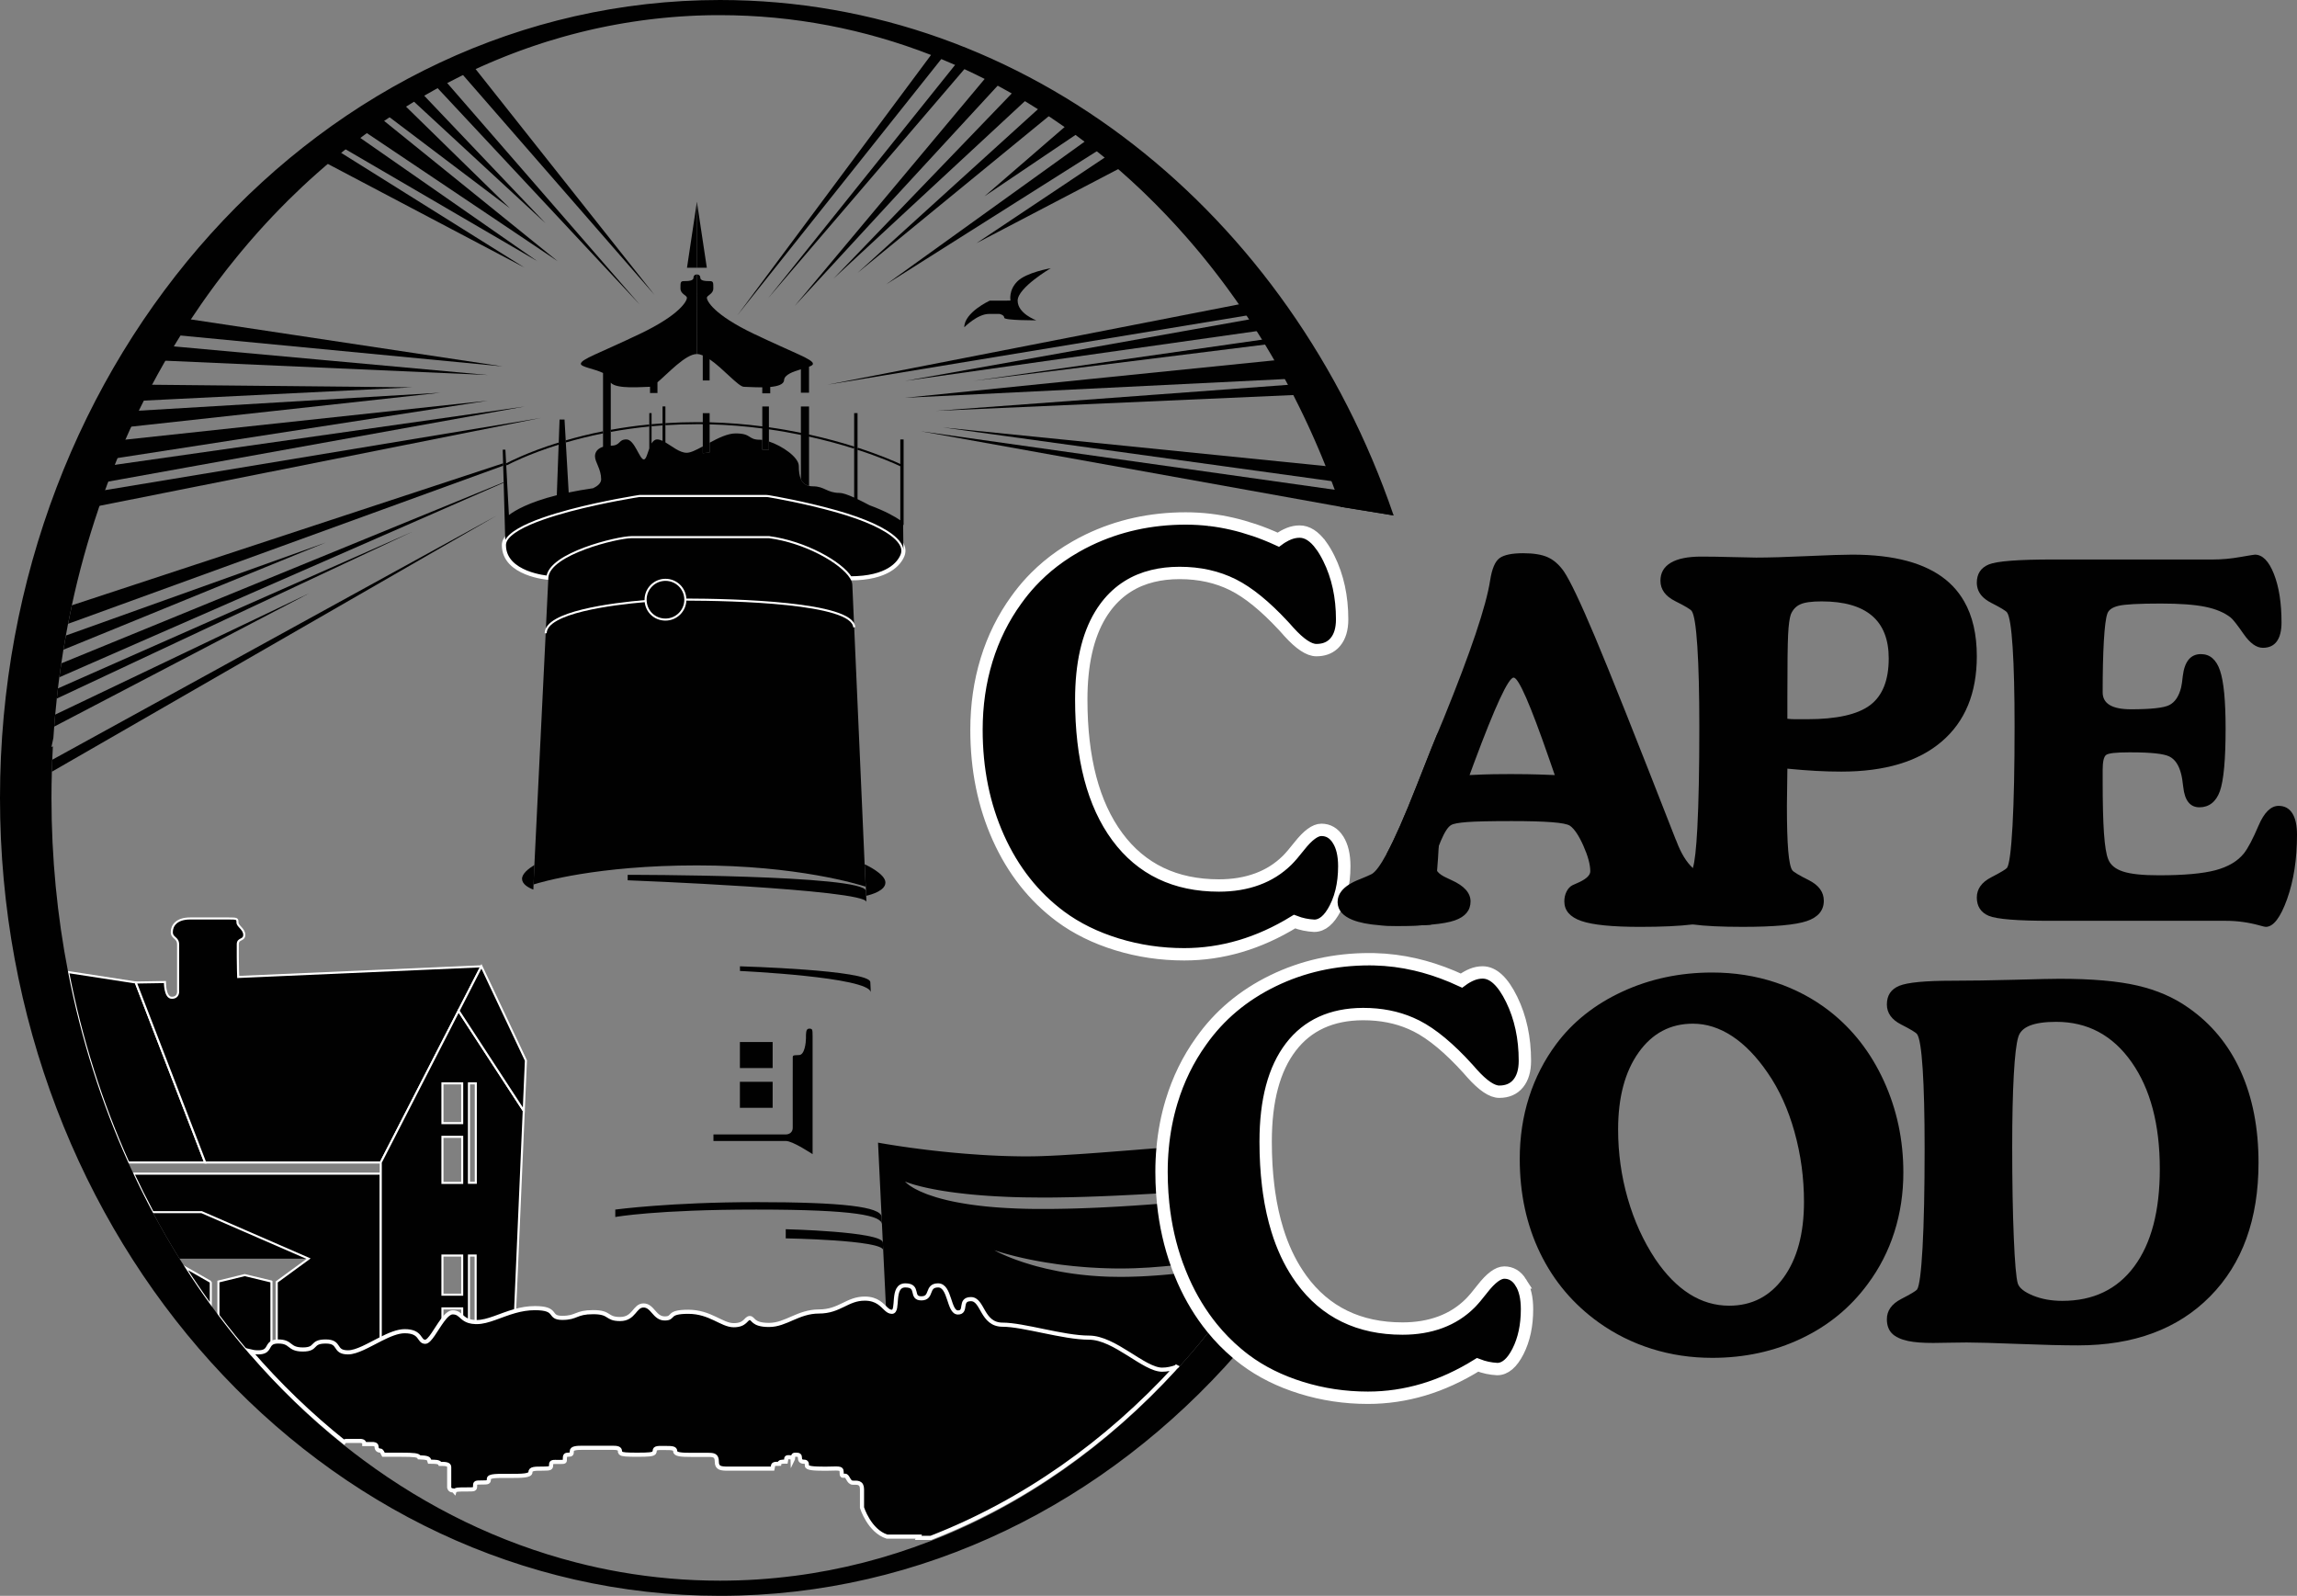 <svg id="Layer_1" data-name="Layer 1" xmlns="http://www.w3.org/2000/svg" viewBox="398.45 149.76 1115.44 774.93"><rect x="398.45" y="149.76" width="1115.44" height="774.93" fill="#808080" stroke="none"/>   <defs>     <style>       .cls-1 {         stroke-width: 2px;       }        .cls-1, .cls-2, .cls-3, .cls-4, .cls-5 {         fill: #010101;       }        .cls-1, .cls-3, .cls-6, .cls-7, .cls-4 {         stroke-miterlimit: 10;       }        .cls-1, .cls-3, .cls-7, .cls-4 {         stroke: #fff;       }        .cls-2, .cls-8 {         opacity: 0;       }        .cls-9, .cls-10, .cls-8 {         fill:none;       }        .cls-3 {         stroke-width: 6px;       }        .cls-10 {         opacity: .5;       }        .cls-6 {         stroke: #010101;       }        .cls-6, .cls-7, .cls-11 {         fill: none;       }     </style>   </defs>   <rect class="cls-9" width="1920" height="1080"></rect>   <path class="cls-11" d="M1004.65,302.84h0c-.14-.23-.29-.45-.45-.68l.46.68Z"></path>   <path class="cls-11" d="M800.52,338.02l204.16-33.69c.13.18.25.37.36.54.3.45.6.89.89,1.35l-127.5,22.77-.13.02-40.39,7.21,171.68-24.29s-.03-.05-.04-.07l.05.07c.58.92,1.15,1.84,1.73,2.77.29.46.57.92.84,1.38l.61,1,.46.75.31.51.08.13h-.01c.75,1.23,1.48,2.46,2.21,3.7.5.85.99,1.71,1.48,2.57.28.46.55.94.82,1.41l.12.21c.7,1.23,1.4,2.47,2.09,3.71.7,1.25,1.39,2.5,2.06,3.76.27.48.53.97.79,1.45.24.46.49.9.72,1.35.25.48.51.96.76,1.44.61,1.17,1.22,2.34,1.82,3.51l.73,1.42.02.05c.68,1.33,1.36,2.67,2.02,4.02.67,1.35,1.33,2.7,1.98,4.06.37.75.72,1.5,1.07,2.25.36.75.71,1.49,1.06,2.25.57,1.24,1.15,2.48,1.71,3.73.47,1.03.94,2.07,1.39,3.12.21.44.4.89.59,1.33.42.93.82,1.86,1.21,2.8.2.44.39.88.57,1.32.37.87.74,1.73,1.1,2.61.28.67.57,1.35.84,2.03.48,1.15.94,2.29,1.39,3.43.02.03.03.06.03.09.22.52.43,1.03.63,1.55h.01l.16.43.17.43,1.81,4.71c.03.06.05.12.07.18.05.14.1.27.15.41l.32.82.14.35h0c.33.86.65,1.74.97,2.61h0c.19.53.38,1.05.57,1.58h.01v.05s.03.06.03.06l.25.68c.7,1.96,1.4,3.93,2.06,5.92.07.17.13.36.19.54l.32.92.05.12h0c.95,2.81,1.87,5.63,2.76,8.47.3.94.6,1.89.88,2.85.17.52.33,1.05.49,1.58l.04.12c.41,1.35.81,2.71,1.2,4.07.37,1.25.73,2.51,1.07,3.77.15.47.28.95.41,1.43l.04.16c4.6,16.56,8.24,33.63,10.85,51.12h.01l.02.14.02.21c.92,6.11,1.71,12.28,2.36,18.48l.02.13v.04c.55,5.09,1,10.22,1.36,15.38h.01l.02.36.02.36c.22,3.09.4,6.19.55,9.31v.15c.36,7.16.53,14.38.53,21.65,0,9.04-.27,18.01-.81,26.9-.7,11.8-1.86,23.46-3.47,34.94-.77,5.55-1.65,11.05-2.63,16.51-1.6,8.99-3.48,17.86-5.63,26.61M574.96,857.35c-3.23-2.39-6.42-4.84-9.57-7.36M532.85,802.69v-30.43h0s15.46-11.3,15.46-11.3h-62.69c.86,1.38,1.73,2.76,2.61,4.12l12.59,7.17v11.26c1.21,1.68,2.44,3.35,3.7,5v-16.44l12.78-3.12,12.96,3.12v31.38M800.19,338.08l.33-.06,49.26-9.62h.04s.03-.02.03-.02l151.15-29.51c-.3-.44-.61-.88-.92-1.32-.51-.75-1.04-1.51-1.57-2.26,0-.01-.01-.01-.02-.02-.52-.74-1.05-1.49-1.59-2.23-.53-.75-1.07-1.5-1.62-2.24-.53-.75-1.07-1.48-1.62-2.22-.54-.74-1.1-1.48-1.65-2.21-.54-.73-1.1-1.46-1.66-2.19-.55-.73-1.1-1.46-1.67-2.17-.55-.73-1.12-1.45-1.68-2.16-.56-.72-1.13-1.44-1.7-2.15-1.17-1.47-2.34-2.92-3.53-4.36l-1.65-1.98c-.63-.76-1.27-1.52-1.91-2.26-.53-.63-1.07-1.26-1.62-1.89-.58-.69-1.17-1.37-1.78-2.05-6.48-7.42-13.24-14.52-20.25-21.29-.66-.63-1.32-1.26-1.97-1.89-3.29-3.13-6.64-6.19-10.04-9.17l-69.88,36.53,10.43-6.96.03-.03,52.76-35.22c-.33-.28-.67-.56-1.01-.84-.92-.75-1.84-1.51-2.76-2.25h-.01l-103.32,65.29,17.25-12.41.16-.11,79.94-57.48c-.35-.27-.69-.52-1.03-.78-1.1-.85-2.2-1.67-3.31-2.49l-45.24,30.49,7.91-6.84h.01s31.91-27.6,31.91-27.6c-.32-.23-.64-.45-.97-.68-2.2-1.55-4.42-3.08-6.66-4.57l-93.86,76.91,17.06-15.49.22-.19.02-.02,71.28-64.67c-.33-.21-.66-.42-.99-.62h0c-1.77-1.13-3.54-2.23-5.33-3.31l-93.91,87.09,13.67-14.21.02-.02,73.79-76.65c-.16-.09-.31-.18-.47-.27-.08-.05-.16-.1-.24-.14s-.16-.08-.24-.13c-.98-.56-1.96-1.11-2.94-1.66s-1.96-1.09-2.95-1.62l-99.54,108.03,13.88-16.58.06-.08.03-.04,79.23-94.66-.29-.14c-.21-.11-.41-.21-.62-.31-2.95-1.5-5.91-2.93-8.91-4.32l-96.15,112.24,18.99-23.69.06-.08.02-.03,72.53-90.51-.17-.07c-.24-.11-.5-.23-.74-.33-1.92-.85-3.86-1.68-5.8-2.48l-99.88,125.52,17.54-23.58.05-.07,77.28-103.89c-.29-.12-.58-.23-.88-.35h-.01c-32.2-12.53-66.65-19.32-102.46-19.32-1.09,0-2.17.01-3.26.02-.13,0-.28,0-.41,0-.29,0-.58.01-.86.01h-.18c-.51,0-1.02.02-1.52.03-.16.01-.31.01-.46.02-.48,0-.97.02-1.45.02-.05,0-.11,0-.17,0-1.14.04-2.28.07-3.42.12-1.11.05-2.21.1-3.31.16-.03,0-.06,0-.09,0-.42.01-.82.04-1.23.07h-.06c-.74.04-1.48.09-2.21.14h-.06c-.52.03-1.03.07-1.54.11-1.05.07-2.09.15-3.12.24-1.29.11-2.57.22-3.86.35-1.03.09-2.06.2-3.1.32-.12.01-.25.02-.37.04-.23.02-.46.05-.69.07-1.17.13-2.34.27-3.5.42-1.08.13-2.16.28-3.24.42-.44.07-.89.12-1.33.19-.15.03-.3.05-.45.07-.06.01-.13.01-.19.03-.06,0-.12,0-.18.03-.24.02-.49.06-.73.1-.5.07-.99.14-1.49.22-1.26.19-2.52.39-3.79.6-1.25.21-2.51.43-3.76.66-.86.15-1.7.31-2.55.48-.19.03-.39.07-.58.11-.37.06-.73.14-1.11.21-1.09.21-2.18.44-3.27.67-.79.16-1.61.33-2.4.51-.15.04-.3.07-.45.1-.2.05-.39.09-.59.13-.35.07-.68.15-1.02.23-.57.12-1.13.25-1.7.39-.07.01-.15.03-.22.05-.1.02-.2.04-.29.07-.56.13-1.12.27-1.69.4-.14.04-.29.07-.43.11-.06,0-.12.03-.18.04-.41.1-.83.2-1.24.3-.22.06-.44.11-.65.17-.22.05-.43.1-.64.16-1.11.28-2.22.56-3.32.86-.73.19-1.45.39-2.18.59-.8.22-1.6.44-2.39.67-1.83.52-3.65,1.06-5.46,1.62-.46.13-.91.27-1.37.41-.45.15-.9.29-1.35.43-.45.15-.91.29-1.36.43-.44.15-.9.3-1.35.45-.9.29-1.8.59-2.7.9-.99.33-1.99.68-2.98,1.03-.58.19-1.16.4-1.73.62-.05,0-.1.03-.15.05-.26.09-.52.18-.78.28-.4.15-.8.29-1.2.43-.4.15-.8.29-1.19.45-.88.33-1.77.66-2.66,1-.24.1-.48.19-.72.28-.15.06-.31.12-.46.18l-1.77.69s-.05.02-.07.03c-.44.18-.89.36-1.34.54-.75.3-1.49.6-2.24.91-.58.24-1.15.48-1.73.72-.26.1-.51.21-.77.33-.62.25-1.24.52-1.87.79-.72.31-1.45.63-2.17.95-.53.24-1.06.47-1.58.7-.06.02-.11.05-.17.07-.86.39-1.72.78-2.57,1.17h0c-.28.13-.56.26-.84.38l75.02,94.69.06.08,12.64,15.95-93.88-107.77c-2.28,1.12-4.54,2.28-6.79,3.46l-.87.45,75.95,87.39.02.02.05.06.05.05.05.06.03.02.02.03.03.03.05.06,17.88,20.59-98.81-105.79c-1.88,1.04-3.75,2.1-5.61,3.17,0,0-.01,0-.01,0-.31.17-.59.34-.89.51l48.21,50.7.03.02.02.02h.01s0,.03,0,.03l11.49,12.07-64.76-59.85c-.98.58-1.96,1.19-2.93,1.8h-.01l-.9.57,44.77,43.79h.01s6.6,6.47,6.6,6.47l-59.48-44.99c-.54.36-1.09.72-1.63,1.1-.33.22-.65.45-.97.67l74.58,60.27.03.03,10.71,8.66-93.78-62.95c-.71.53-1.42,1.05-2.13,1.59-.34.25-.68.5-1.02.76l73.88,51.43.06.04.04.03,13.08,9.1-94.26-55c-.37.28-.72.57-1.08.86h-.01c-.35.29-.68.55-1.03.83l75.21,47.06.06.04,14.96,9.36-96.75-51.01h-.01c-1.45,1.24-2.89,2.5-4.32,3.78-4.67,4.13-9.23,8.41-13.69,12.82-1.45,1.44-2.89,2.9-4.33,4.38-4.71,4.83-9.3,9.8-13.75,14.94-.49.56-.97,1.12-1.45,1.68-1.17,1.36-2.34,2.74-3.48,4.12-.64.75-1.25,1.51-1.87,2.27-1.43,1.73-2.83,3.48-4.23,5.26-.48.6-.95,1.2-1.42,1.81-1.14,1.46-2.26,2.93-3.38,4.42-.43.55-.84,1.11-1.27,1.67-.79,1.07-1.57,2.13-2.34,3.2-.56.77-1.12,1.54-1.68,2.32-.63.86-1.24,1.74-1.86,2.61-.52.74-1.03,1.47-1.54,2.21-1.63,2.34-3.23,4.71-4.82,7.11-.29.45-.59.9-.89,1.35l-.1.16c-.72,1.11-1.44,2.22-2.16,3.34-.62.98-1.25,1.97-1.87,2.97-.29.45-.57.91-.86,1.37l-.02.03c-.77,1.25-1.54,2.49-2.29,3.75-.03.04-.05.09-.08.13-.29.47-.57.94-.85,1.41l-.22.37c-1.03,1.71-2.04,3.43-3.03,5.17l-.6,1.05-.19.32-.05.08h.01c-1.92,3.37-3.81,6.78-5.63,10.22-.27.49-.53.99-.79,1.48l-.1.2c-1.05,1.99-2.08,4-3.1,6.01-.16.33-.33.66-.49.99l-.23.45-.05.1h.01l-.84,1.68c-.28.56-.56,1.12-.83,1.68h0c-.25.52-.5,1.04-.74,1.55l-.09.18c-.55,1.14-1.09,2.27-1.62,3.4-.41.87-.81,1.74-1.21,2.61h0c-.13.29-.26.55-.38.82l-.36.76h0c-.72,1.57-1.43,3.15-2.12,4.74-.23.52-.46,1.05-.69,1.57l-.02.05c-.53,1.21-1.05,2.43-1.57,3.65-.48,1.13-.96,2.27-1.42,3.41-.04.09-.08.17-.11.25-.14.35-.28.69-.43,1.04l-.23.56c-.23.57-.46,1.13-.68,1.7h0c-.22.53-.43,1.06-.64,1.6h0l-.1.26-.14.37-.25.64-2.03,5.26c-.04.11-.09.21-.12.32l-.25.64c-.03.11-.07.22-.12.33l-.13.32h.02c-.32.85-.64,1.69-.95,2.55-.2.53-.39,1.06-.58,1.59h-.01l-.23.68-.24.68-1.52,4.34c-.05.1-.08.2-.12.31h0c-.01.06-.03.11-.05.16l-.51,1.46h.02c-5.14,15.12-9.47,30.71-12.91,46.7h-.01l-.07.36c-.58,2.64-1.13,5.3-1.64,7.97l-.1.5-.04.18h.01c-.38,1.88-.73,3.77-1.06,5.67h0s-.03.12-.03.12l-1.03,6-.02.12-.12.65c-.35,2.2-.7,4.4-1.01,6.61h-.02s-.11.79-.11.79l-.12.84c-.18,1.27-.36,2.53-.53,3.79l-.19,1.35c-.23,1.8-.45,3.59-.67,5.4h-.01l-.13,1.23-.28,2.47-.15,1.24h.01c-.29,2.58-.54,5.17-.77,7.77h0s-.07.74-.07.74l-.26,3.09-.08,1.01-.09,1h.01c-.15,1.83-.28,3.68-.4,5.52l-.94,4.45.7-.39c-.12,2.16-.23,4.34-.31,6.51h-.01l-.04,1.17-.14,3.98v.02l-.02.66h.01c-.13,4.22-.19,8.46-.19,12.73,0,29.06,2.79,57.36,8.08,84.56l32.86,5.06,14.16-.23s-.14,7.64,3.33,7.64c.15,0,.29,0,.43-.02.04,0,.08,0,.11,0,.26-.03.5-.08.71-.16.09-.02.17-.05.25-.09.09-.03.17-.07.24-.12.08-.04.15-.08.22-.13.09-.07.17-.14.25-.21.27-.25.45-.53.57-.82.03-.06.05-.12.07-.18.02-.04.04-.07.04-.1.01-.03.03-.07.04-.1.02-.07.03-.14.05-.21.04-.18.06-.34.07-.49.05-.41.01-.69.01-.69v-22.5c0-3.62-3.06-2.92-3.06-6.11s2.36-6.58,8.89-6.58h18.56c.47,0,.89,0,1.26.01.26,0,.51,0,.73,0,.36.01.67.03.93.06.13,0,.25.03.36.05s.21.04.3.07c.04,0,.08.02.12.04.06.02.11.04.16.07.25.11.39.28.47.52.01.03.02.06.03.1.02.05.03.1.04.16.04.23.05.52.05.86,0,.05,0,.1.01.14-.01.01,0,.02,0,.02-.01.03-.01.06.01.09.01.06.02.12.04.17.03.16.09.32.18.47.1.18.22.36.36.55.07.1.15.2.24.3.08.1.18.21.27.31.27.3.56.6.83.93.17.19.33.4.48.61.11.15.21.3.3.46.08.13.15.27.22.42.04.1.09.21.12.32.04.1.08.21.1.31.04.13.06.26.08.39h0c.03.18.04.35.04.53,0,2.87-3.14,1.57-3.14,4.53v6.2c0,2.19.06,4.99.11,7.02.01.23.01.45.01.66.01.2.01.39.02.57.03.9.05,1.47.05,1.47l118.13-5.18M1013.34,756.46c-1.04,1.72-2.1,3.44-3.16,5.14M699.75,911.66c15.77,2.75,31.9,4.18,48.32,4.18,35.77,0,70.21-6.78,102.39-19.3"></path>   <path class="cls-9" d="M488.23,765.08c-.88-1.36-1.75-2.74-2.61-4.12l2.61,4.12Z"></path>   <path class="cls-5" d="M653.3,279.78l-96.75-51c2.15-1.85,4.33-3.67,6.52-5.45l90.22,56.46Z"></path>   <path class="cls-5" d="M669.32,276.63l-93.77-62.94c2.79-2.07,5.6-4.07,8.45-6.01l85.32,68.96Z"></path>   <path class="cls-5" d="M646.08,250.9l-59.48-44.99c2.68-1.81,5.37-3.56,8.09-5.27l51.38,50.26Z"></path>   <path class="cls-5" d="M663.3,258.12l-64.76-59.86c1.65-1.01,3.32-2,4.99-2.99l59.77,62.84Z"></path>   <path class="cls-5" d="M708.85,297.38l-98.8-105.79c1.55-.85,3.11-1.69,4.68-2.52l94.13,108.3Z"></path>   <path class="cls-5" d="M716.26,292.93l-93.88-107.77c2.04-1,4.1-1.99,6.16-2.95l87.72,110.72Z"></path>   <path class="cls-5" d="M897.12,197.98l-93.92,87.09,87.48-90.88c2.16,1.23,4.31,2.49,6.44,3.79Z"></path>   <path class="cls-5" d="M921.77,214.57l-45.24,30.5,39.83-34.44c1.82,1.29,3.62,2.6,5.41,3.95Z"></path>   <path class="cls-5" d="M942.51,231.32l-69.87,36.52,63.22-42.21c2.24,1.86,4.46,3.75,6.65,5.68Z"></path>   <path class="cls-9" d="M1010.06,757.2c-.38.09-.78.17-1.18.26-.8.17-1.63.35-2.49.54-2.59.55-5.42,1.12-8.44,1.7-.67.13-1.35.26-2.04.39-.69.13-1.39.26-2.1.39-2.12.38-4.33.76-6.59,1.14-1.08.17-2.17.35-3.28.52-.74.12-1.49.23-2.25.34-3.78.56-7.69,1.08-11.67,1.54-1.12.13-2.24.25-3.37.37-1.13.12-2.26.23-3.4.33-2.27.21-4.55.39-6.84.54-2.28.14-4.57.26-6.84.34-1.14.04-2.28.07-3.41.09-1.13.02-2.26.03-3.38.03-2.56,0-5.07-.04-7.51-.12-.81-.03-1.62-.05-2.42-.09-1.59-.07-3.15-.15-4.69-.25-.77-.05-1.53-.1-2.29-.16-.57-.03-1.13-.08-1.68-.13-3.16-.25-6.17-.56-9.03-.91-.18-.02-.37-.04-.55-.07-.43-.05-.86-.11-1.28-.16-.49-.06-.96-.13-1.44-.19-1.86-.26-3.65-.53-5.36-.81-.47-.07-.93-.15-1.39-.23-.1-.01-.19-.03-.29-.05-.43-.07-.85-.15-1.27-.22-.42-.08-.84-.15-1.25-.23-.64-.11-1.27-.23-1.88-.35-.44-.09-.87-.18-1.29-.26-.17-.03-.34-.07-.51-.1-.67-.14-1.32-.28-1.96-.41-.63-.14-1.24-.27-1.84-.41-.6-.13-1.18-.27-1.74-.4-.56-.14-1.11-.27-1.63-.39-.86-.21-1.66-.42-2.41-.62-.64-.17-1.24-.33-1.8-.48-.41-.12-.79-.23-1.16-.33-.37-.1-.72-.2-1.05-.3-.33-.1-.63-.2-.92-.28-.43-.14-.81-.26-1.15-.36-.11-.03-.22-.07-.32-.1-.2-.07-.38-.13-.54-.18-.08-.02-.15-.05-.22-.07-.13-.05-.25-.09-.34-.12-.09-.03-.16-.05-.21-.07h0c.06.04.17.11.33.19.15.09.35.19.6.33.36.18.82.41,1.38.69.21.1.43.2.66.31.15.07.3.14.45.21.31.14.63.28.98.44.34.15.71.31,1.1.48.38.17.79.34,1.21.51.32.13.65.26.99.4.34.14.69.27,1.05.41.48.19.98.38,1.5.57,1.04.38,2.15.77,3.34,1.16.3.1.6.2.91.3,1.23.41,2.53.81,3.91,1.2.68.2,1.39.39,2.11.59,3.09.84,6.51,1.64,10.25,2.35.63.12,1.27.24,1.93.36.45.08.9.16,1.36.23.46.08.92.16,1.39.23.66.11,1.34.21,2.03.31.36.05.72.1,1.09.15.63.09,1.26.17,1.91.25.41.05.82.1,1.24.15.92.11,1.86.21,2.81.3.64.07,1.29.13,1.95.18.39.04.78.07,1.17.1.73.06,1.48.12,2.24.16.47.04.95.07,1.43.09.77.05,1.56.09,2.36.12.69.03,1.38.06,2.09.08,1.72.05,3.48.08,5.27.08,1.07,0,2.14-.01,3.22-.03.54,0,1.09,0,1.64-.03,1.62-.03,3.24-.09,4.86-.16.71-.03,1.42-.06,2.14-.11.55-.02,1.1-.05,1.66-.09.63-.03,1.25-.07,1.88-.12.93-.05,1.85-.12,2.77-.19.92-.07,1.85-.14,2.76-.22.52-.04,1.04-.09,1.55-.14.87-.07,1.74-.16,2.6-.25,1.37-.13,2.74-.27,4.09-.43,7.01-.78,13.71-1.77,19.82-2.8.8-.13,1.59-.27,2.37-.41.09-.01.17-.02.25-.04.97-.17,1.92-.34,2.85-.51,1.62-.3,3.19-.59,4.69-.89.5-.09.99-.19,1.48-.29.49-.09.96-.19,1.43-.29.69-.14,1.35-.27,2-.41.33-.06.65-.13.97-.2.96-.2,1.87-.4,2.75-.59,1.06-1.7,2.12-3.42,3.16-5.14-1.02.24-2.11.48-3.28.74ZM1014.27,725.42c-1.62.14-3.31.28-5.07.42-.77.06-1.54.12-2.33.19-.08,0-.16,0-.24.02-.95.08-1.92.15-2.91.23-2.3.18-4.69.37-7.14.55-.6.05-1.21.1-1.81.14-.61.05-1.22.09-1.84.14-.62.04-1.25.09-1.89.14-.46.03-.92.07-1.38.1-1.05.08-2.12.15-3.19.23-5.39.39-11,.77-16.73,1.14-1.52.1-3.06.2-4.6.29-.76.05-1.53.09-2.29.14-.78.05-1.57.09-2.35.14-1.16.06-2.33.13-3.5.2-1.95.11-3.89.22-5.84.32-2.73.14-5.46.28-8.17.41-1.36.07-2.71.13-4.06.19-1.35.06-2.7.12-4.04.17-1.17.05-2.34.09-3.5.14-1.45.06-2.89.11-4.31.15-.59.02-1.17.04-1.75.06-.84.03-1.67.05-2.5.07-1.22.04-2.43.07-3.63.1-.48.01-.96.02-1.43.03-2.2.04-4.37.08-6.49.11-1.06.02-2.11.03-3.15.03-.6.01-1.18.02-1.77.01h-1.74c-3.06,0-6-.03-8.82-.08-.61-.01-1.22-.02-1.83-.04-.6-.02-1.2-.03-1.79-.05-.6-.01-1.19-.03-1.77-.05-.91-.03-1.81-.06-2.7-.1-1.93-.07-3.8-.16-5.61-.27-1.2-.07-2.37-.14-3.52-.22-1.15-.08-2.27-.16-3.36-.24-1.09-.09-2.15-.18-3.19-.27-.52-.04-1.03-.09-1.53-.14-1.01-.1-2-.2-2.95-.3-1.44-.16-2.81-.31-4.13-.48-.44-.05-.87-.11-1.3-.16-.85-.11-1.68-.22-2.48-.34-.73-.11-1.43-.21-2.12-.32-.07-.01-.14-.02-.21-.03-.64-.1-1.25-.2-1.85-.3-.34-.06-.67-.12-.99-.17-.81-.14-1.58-.28-2.32-.42-.95-.18-1.86-.36-2.71-.54-.34-.07-.66-.14-.98-.21-.75-.17-1.46-.33-2.12-.49-.24-.05-.47-.11-.7-.17-.9-.23-1.72-.44-2.45-.64-.21-.06-.41-.11-.6-.17-.32-.09-.62-.18-.91-.27-.91-.27-1.65-.52-2.22-.72-.09-.03-.18-.06-.27-.1-.17-.06-.32-.12-.45-.17-.07-.02-.13-.05-.19-.07-.33-.12-.52-.2-.57-.23,0,0,.01.01.01.02h0s.03.03.04.05c.03.04.07.09.13.15l.2.2c.32.31.85.78,1.66,1.37.2.14.42.3.66.46.35.24.75.49,1.2.75.29.17.61.35.95.54,1.37.74,3.09,1.56,5.23,2.38.34.14.69.27,1.05.4,2.41.88,5.3,1.77,8.76,2.6.33.08.67.16,1.01.24.56.13,1.13.26,1.72.38.36.08.74.16,1.11.23.23.05.46.1.69.14l.93.18c.63.12,1.28.24,1.94.35.66.12,1.34.23,2.03.34.27.05.54.09.81.13.43.07.87.14,1.31.2.72.11,1.46.21,2.22.31.94.12,1.91.24,2.91.36.86.1,1.74.19,2.64.29.38.03.76.07,1.14.11.76.07,1.54.14,2.34.21.4.03.8.07,1.2.1.59.05,1.2.09,1.8.13.19.02.37.03.56.04.92.07,1.87.13,2.83.18,1.44.09,2.93.16,4.45.22.51.02,1.02.04,1.54.06h.13c1.14.05,2.3.08,3.49.11,1.12.02,2.27.05,3.44.06.63.01,1.28.02,1.93.02.85,0,1.71,0,2.58,0,.75,0,1.51,0,2.27,0,.95,0,1.9,0,2.86-.02,1.33,0,2.67-.03,4.02-.06.33,0,.66,0,1-.02,1.22-.02,2.46-.05,3.69-.08.72-.02,1.44-.04,2.16-.06.46,0,.91-.02,1.37-.04.39-.01.78-.02,1.18-.04,1.37-.04,2.76-.09,4.14-.15,1.77-.07,3.55-.15,5.34-.23,1.58-.07,3.17-.15,4.75-.24,1.59-.08,3.17-.17,4.76-.26,1.97-.12,3.95-.24,5.92-.37,1.97-.13,3.93-.27,5.88-.4.78-.05,1.56-.11,2.34-.17,2.34-.18,4.67-.36,6.98-.54l2.25-.18c.86-.07,1.71-.14,2.56-.21.85-.07,1.69-.15,2.53-.22.85-.07,1.69-.14,2.52-.22,1.67-.15,3.32-.3,4.94-.45,1.72-.16,3.42-.32,5.09-.48.71-.07,1.41-.14,2.1-.21,1.04-.11,2.08-.21,3.1-.31,1.71-.17,3.39-.34,5.03-.52,1.31-.14,2.6-.28,3.87-.41,1.27-.14,2.52-.27,3.74-.41,1.84-.2,3.61-.4,5.33-.6,1.14-.13,2.26-.26,3.35-.39,1.76-.2,3.44-.4,5.04-.6-.17-1.16-.32-2.33-.46-3.52ZM1071.67,506.12l.55,9.31c-.15-3.12-.33-6.22-.55-9.31ZM1053.73,408.77c-.28-.96-.58-1.91-.88-2.85-.89-2.84-1.81-5.66-2.76-8.47-.01-.04-.02-.08-.04-.12l-.32-.92c-.06-.18-.12-.37-.19-.54-.66-1.99-1.36-3.96-2.06-5.92l-.25-.68-.02-.06s-.02-.04-.02-.05c-.19-.53-.38-1.05-.57-1.57h0c-.32-.88-.64-1.76-.97-2.62-.05-.12-.09-.23-.13-.35l-.32-.82c-.05-.14-.1-.27-.15-.41-.02-.06-.04-.12-.07-.18l-1.81-4.71-.17-.43c-.05-.14-.11-.29-.17-.43-.2-.52-.41-1.03-.63-1.55,0-.03-.01-.06-.03-.09-.45-1.14-.91-2.28-1.39-3.43-.27-.68-.56-1.36-.84-2.03-.36-.88-.73-1.74-1.1-2.61-.18-.44-.37-.88-.57-1.32-.39-.94-.79-1.87-1.21-2.8-.19-.44-.38-.89-.59-1.33-.45-1.05-.92-2.09-1.39-3.12-.56-1.25-1.14-2.49-1.71-3.73-.35-.76-.7-1.5-1.06-2.25-.35-.75-.7-1.5-1.07-2.25-.65-1.36-1.31-2.71-1.98-4.06-.66-1.35-1.34-2.69-2.02-4.02l-.02-.05-.73-1.42c-.6-1.17-1.21-2.34-1.82-3.51-.25-.48-.51-.96-.76-1.44-.23-.45-.48-.89-.72-1.35-.26-.48-.52-.97-.79-1.45-.67-1.26-1.36-2.51-2.06-3.76-.69-1.24-1.39-2.48-2.09-3.71l-.12-.21c-.27-.47-.54-.95-.82-1.41-.49-.86-.98-1.72-1.48-2.57-.73-1.24-1.46-2.47-2.21-3.7-.02-.04-.05-.08-.07-.13l-.31-.51-.46-.75-.61-1c-.27-.46-.55-.92-.84-1.38-.58-.93-1.15-1.85-1.73-2.77h-.01l-171.68,24.29,40.39-7.21.13-.02,127.5-22.77c-.29-.46-.59-.9-.89-1.35-.11-.17-.23-.36-.36-.54l-204.16,33.69-.33.05,49.59-9.67h.04s.03-.02.03-.02l151.15-29.51c-.3-.44-.61-.88-.92-1.32-.51-.75-1.04-1.51-1.57-2.26,0,0-.01,0-.02-.02-.52-.74-1.05-1.49-1.59-2.23-.53-.75-1.07-1.5-1.62-2.24-.53-.74-1.08-1.48-1.62-2.22-.54-.74-1.1-1.48-1.65-2.21-.54-.73-1.1-1.46-1.66-2.19-.55-.73-1.1-1.46-1.67-2.17-.55-.73-1.12-1.45-1.68-2.16-.56-.72-1.13-1.44-1.7-2.15-1.17-1.47-2.34-2.92-3.53-4.36-.55-.66-1.1-1.32-1.65-1.98-.63-.76-1.27-1.52-1.91-2.26-.53-.63-1.07-1.26-1.62-1.89-.59-.69-1.18-1.37-1.78-2.05-6.48-7.42-13.24-14.52-20.25-21.29-.66-.63-1.32-1.26-1.97-1.89-3.29-3.13-6.64-6.19-10.04-9.17l-69.88,36.53,10.43-6.96.03-.03,52.76-35.22c-.33-.28-.67-.56-1.01-.84-.92-.75-1.84-1.51-2.76-2.25h-.01l-103.32,65.29,17.25-12.41.16-.11,79.94-57.48c-.35-.27-.69-.52-1.03-.78-1.1-.85-2.2-1.67-3.31-2.49l-45.24,30.49,7.91-6.84h.01s31.91-27.6,31.91-27.6c-.32-.23-.64-.45-.97-.68-2.2-1.55-4.42-3.08-6.66-4.57l-93.86,76.91,17.06-15.49.22-.19.02-.02,71.28-64.67c-.33-.21-.66-.42-.99-.62h-.01c-1.77-1.13-3.54-2.23-5.33-3.31l-93.91,87.09,13.67-14.21.02-.02,73.79-76.65c-.16-.09-.31-.18-.47-.27-.08-.05-.16-.1-.24-.14-.08-.05-.16-.1-.24-.14-.98-.56-1.96-1.1-2.94-1.65-.98-.55-1.96-1.09-2.95-1.62l-99.54,108.03,13.88-16.58.06-.08.03-.04,79.23-94.66-.29-.14c-.21-.11-.41-.21-.62-.31-2.95-1.5-5.91-2.93-8.91-4.32l-96.15,112.24,18.99-23.69.06-.08.02-.03,72.53-90.51-.17-.07c-.24-.11-.5-.23-.74-.33-1.92-.85-3.86-1.68-5.8-2.48l-99.88,125.52,17.54-23.58.05-.07,77.28-103.89c-.29-.12-.58-.23-.88-.35h0c-32.2-12.53-66.65-19.32-102.46-19.32-1.09,0-2.17,0-3.26.02-.13,0-.28,0-.41,0-.29,0-.58.01-.86.01h-.18c-.51,0-1.02.02-1.52.03-.16.01-.31.01-.46.02-.48,0-.97.02-1.45.02-.05.01-.11.01-.17.01-1.14.04-2.28.07-3.42.12-1.11.05-2.21.1-3.31.16-.03,0-.06,0-.09.01-.42,0-.82.04-1.23.07h-.06c-.74.04-1.48.09-2.21.14h-.06c-.52.03-1.03.07-1.54.11-1.05.07-2.09.15-3.12.24-1.29.11-2.57.22-3.86.35-1.03.09-2.06.2-3.1.32-.12,0-.25.02-.37.04-.23.02-.46.05-.69.07-1.17.13-2.34.27-3.5.42-1.08.13-2.16.28-3.24.42-.44.07-.89.12-1.33.19-.15.03-.3.05-.45.07-.06,0-.13,0-.19.03-.06,0-.12.01-.18.03-.24.03-.49.06-.73.1-.5.07-.99.14-1.49.22-1.26.19-2.52.39-3.79.6-1.25.21-2.51.43-3.76.66-.86.15-1.7.31-2.55.48-.19.03-.39.07-.58.11-.37.06-.73.14-1.11.21-1.09.21-2.18.44-3.27.67-.79.16-1.61.33-2.4.51-.15.04-.3.07-.45.1-.2.05-.39.09-.59.13-.35.07-.68.15-1.02.23-.57.12-1.13.25-1.7.39-.07.01-.15.03-.22.05-.1.02-.2.04-.29.07-.56.13-1.12.27-1.69.4-.14.04-.29.07-.43.11-.06,0-.12.03-.18.04-.41.1-.83.2-1.24.3-.22.06-.44.11-.65.17-.22.05-.43.1-.64.16-1.11.28-2.22.56-3.32.86-.73.19-1.45.39-2.18.59-.8.22-1.6.44-2.39.67-1.83.52-3.65,1.06-5.46,1.62-.46.13-.91.27-1.37.41-.45.15-.9.29-1.35.43-.45.15-.91.29-1.36.43-.44.15-.9.3-1.35.45-.9.29-1.8.59-2.7.9-.99.33-1.99.68-2.98,1.03-.58.21-1.16.41-1.73.62-.05.01-.1.03-.15.05-.26.09-.52.18-.78.28-.4.15-.8.29-1.2.43-.4.15-.79.3-1.19.45-.88.33-1.77.66-2.66,1-.24.1-.48.19-.72.28-.15.06-.31.12-.46.18-.59.23-1.18.46-1.77.69-.02,0-.05.02-.07.03-.44.18-.89.36-1.34.54-.75.3-1.49.6-2.24.91-.58.24-1.15.48-1.73.72-.26.1-.51.21-.77.33-.62.25-1.24.52-1.87.79-.72.31-1.45.63-2.17.95-.53.24-1.06.47-1.58.7-.06.02-.11.05-.17.07-.86.39-1.72.78-2.57,1.17h-.01c-.28.13-.56.26-.84.38l75.02,94.69.06.08,12.64,15.95-93.88-107.77c-2.28,1.12-4.54,2.28-6.79,3.46-.29.15-.58.3-.87.45l75.95,87.39.02.02.05.06.05.05.05.06.03.02.02.03.03.03.05.06,17.88,20.59-98.81-105.79c-1.88,1.04-3.75,2.1-5.61,3.17,0,0-.01,0-.01.01-.31.17-.59.34-.89.51l48.24,50.72.02.02h0s.01.03.01.03l11.49,12.07-64.76-59.85c-.98.58-1.96,1.19-2.93,1.8h-.01l-.9.57,44.77,43.79h.01s6.6,6.47,6.6,6.47l-59.48-44.99c-.54.36-1.09.72-1.63,1.1-.33.22-.65.45-.97.67l74.58,60.27.03.03,10.71,8.66-93.78-62.95c-.71.53-1.42,1.05-2.13,1.59-.34.25-.68.5-1.02.76l73.88,51.43.06.04.04.03,13.08,9.1-94.26-55c-.37.28-.72.57-1.08.86h-.01c-.35.29-.68.55-1.03.83l75.21,47.06.06.04,14.96,9.36-96.75-51.01h0c-1.45,1.24-2.89,2.5-4.32,3.78-4.67,4.13-9.23,8.41-13.69,12.82-1.45,1.44-2.89,2.9-4.33,4.38-4.71,4.83-9.3,9.8-13.75,14.94-.49.56-.97,1.12-1.45,1.68-1.17,1.36-2.34,2.74-3.48,4.12-.63.75-1.25,1.51-1.87,2.27-1.43,1.73-2.83,3.48-4.23,5.26-.48.6-.95,1.2-1.42,1.81-1.14,1.46-2.26,2.93-3.38,4.42-.43.55-.84,1.11-1.27,1.67-.79,1.07-1.57,2.13-2.34,3.2-.56.77-1.12,1.54-1.68,2.32-.63.86-1.24,1.74-1.86,2.61-.52.74-1.03,1.47-1.54,2.21-1.63,2.34-3.23,4.71-4.82,7.11-.29.45-.59.9-.89,1.35l-.1.16c-.72,1.11-1.44,2.22-2.16,3.34-.62.98-1.25,1.97-1.87,2.97-.29.45-.57.91-.86,1.37l-.02.03c-.77,1.25-1.54,2.49-2.29,3.75-.03.04-.05.09-.08.13-.29.47-.57.94-.85,1.41l-.22.37c-1.03,1.71-2.04,3.43-3.03,5.17-.2.35-.4.7-.6,1.05l-.19.32s-.03.06-.04.08c-1.92,3.37-3.81,6.78-5.63,10.22-.27.49-.53.99-.79,1.48l-.1.2c-1.05,1.99-2.08,4-3.1,6.01-.16.33-.33.66-.49.99l-.23.45s-.03.07-.04.1l-.84,1.68c-.28.56-.56,1.12-.83,1.68h0c-.25.52-.5,1.04-.74,1.55l-.09.18c-.55,1.14-1.09,2.27-1.62,3.4-.41.87-.81,1.74-1.21,2.61h0c-.13.29-.26.55-.38.82-.12.25-.23.5-.35.76-.72,1.57-1.43,3.15-2.12,4.74-.23.52-.46,1.05-.69,1.57l-.02.05c-.53,1.21-1.05,2.43-1.57,3.65-.48,1.13-.95,2.27-1.42,3.41-.04.09-.08.17-.11.25-.14.35-.28.69-.43,1.04l-.23.56c-.23.57-.46,1.13-.68,1.7h0c-.22.53-.43,1.06-.64,1.6-.04.08-.08.17-.11.26l-.14.37-.25.64-2.03,5.26c-.04.11-.09.21-.12.32l-.25.64c-.03.11-.07.22-.12.33-.04.1-.08.21-.11.32-.32.85-.64,1.69-.95,2.55-.2.53-.39,1.06-.58,1.59-.09.22-.17.45-.24.68l-.24.68-1.52,4.34c-.05.1-.08.2-.12.31h0c0,.06-.03.11-.05.16-.17.49-.33.97-.49,1.46-5.14,15.12-9.47,30.71-12.91,46.7h-.01l-.07.36c-.58,2.64-1.13,5.3-1.64,7.97l-.1.5c-.01.06-.02.12-.03.17-.38,1.89-.73,3.78-1.06,5.68h0s-.03.12-.03.12l-1.03,6-.02.12c-.04.22-.08.43-.11.65h-.01c-.35,2.2-.7,4.4-1.01,6.61-.05.26-.09.52-.13.79l-.12.84c-.18,1.27-.36,2.53-.53,3.79l-.18,1.35h-.01c-.23,1.8-.45,3.59-.67,5.4-.05.41-.1.82-.14,1.23l-.28,2.47c-.05.41-.1.82-.14,1.24-.29,2.58-.54,5.17-.77,7.77h0s-.07.74-.07.74l-.26,3.09-.08,1.01c-.03.33-.06.66-.08,1-.15,1.83-.28,3.68-.4,5.52-.08,1.35-.17,2.7-.24,4.06-.12,2.16-.23,4.34-.31,6.51-.02.39-.04.78-.05,1.17l-.14,3.98v.02c0,.22-.01.44-.01.66-.13,4.22-.19,8.46-.19,12.73,0,29.06,2.79,57.36,8.08,84.56l32.86,5.06,14.16-.23s-.14,7.64,3.33,7.64c.15,0,.29-.01.43-.02.04-.01.08-.01.11-.01.26-.03.5-.08.71-.16.09-.02.17-.05.25-.09.09-.03.17-.07.24-.12.08-.04.15-.08.22-.13.09-.07.17-.14.25-.21.27-.25.45-.53.57-.82.03-.06.05-.12.07-.18.02-.04.04-.07.04-.1.01-.04.02-.07.03-.1h.01c.02-.07.03-.14.05-.21.04-.18.06-.34.07-.49.05-.41.01-.69.01-.69v-22.5c0-3.62-3.06-2.92-3.06-6.11s2.36-6.58,8.89-6.58h18.56c.47,0,.89,0,1.26,0,.26,0,.51,0,.73.01.36,0,.67.03.93.06.13,0,.25.03.36.05.11.02.21.04.3.07.04,0,.08.02.12.04.06.02.11.04.16.07.25.11.39.28.47.52.01.03.02.06.03.1.02.05.03.1.04.16.04.23.05.52.05.86,0,.05,0,.1.01.14-.01,0,0,.02,0,.02-.01.03-.01.06.01.09.01.06.02.12.04.17.03.16.09.32.18.47.1.18.22.36.36.55.07.1.15.2.24.3.08.1.18.21.27.31.27.3.56.6.83.93.17.19.33.4.48.61.11.15.21.3.3.46.08.13.15.27.22.42.04.1.09.21.12.32.04.1.08.21.1.31.04.13.06.26.08.39h0c.03.18.04.35.04.53,0,2.87-3.14,1.57-3.14,4.53v6.2c0,2.19.06,4.99.11,7.02.01.23.01.45.01.66.01.2.01.39.02.57.03.9.05,1.47.05,1.47l118.13-5.18h0s21.61,45.77,21.61,45.77l3.6-83.01c-1.35-.53-2.72-1.21-3.76-2.08-1.03-.87-1.73-1.93-1.73-3.18,0-2.47,3.21-4.98,6-6.7h0s.02-.34.02-.34l5.47-112.17c0-.13,0-.25.01-.38v-.02s0-.07.01-.11v-.04l1.27-26.03c0-.12.01-.24.01-.36,0,0-21.6-1.64-21.6-15.9,0-.84.23-1.66.65-2.47h0s-.77-27.79-.77-27.79v-.23s-.24-8.03-.24-8.03l-.03-1.17-.19-6.61h1.3l.33,6.13.06,1.05c-.15.08-.29.16-.42.22l.38-.14.05-.02.42,7.88v.19s.9,16.43.9,16.43c2.97-2.28,9.66-6.21,23.25-9.64l.88-24.11v-.27s.04-.7.04-.7l.42-11.66h2.41l.61,10.62.03.59v.15l1.38,24.06c3.55-.74,7.49-1.45,11.86-2.07h.01c2.16-1.03,3.9-2.46,3.9-4.38-.03-5-3-8.23-3-11.15,0-2.09,1.33-3.8,3.91-4.6v-35.84c-4.14-2.02-10.78-2.89-10.78-4.43,0-2.23,8.75-5.05,28.56-14.5,19.82-9.44,22.94-16.13,22.94-17.52s-3.12-1.76-3.12-4.61-.07-3.55,1.77-3.55,4.55-.06,4.55-1.66,1.66-1.57,1.66-1.57c0,0,1.67-.03,1.67,1.57s2.71,1.66,4.55,1.66,1.77.7,1.77,3.55-3.12,3.23-3.12,4.61,3.12,8.08,22.93,17.52c19.82,9.45,28.56,12.27,28.56,14.5,0,.52-.75.96-1.9,1.4v12.62h-3.96v-11.38c-3.77,1.14-8.01,2.59-8.16,5.27-.12,2.09-3.1,2.98-6.72,3.32v3.07h-3.86v-2.9c-3.76.03-7.43-.25-8.91-.25-2.63,0-10.06-8.89-16.67-13.38v10.27h-3.32v-12.15c-1-.41-1.95-.66-2.84-.66l-.02-38.64-.02,38.64c-5.54.05-13.93,9.37-19.13,13.72v5.22h-3.62v-3.03s-.05,0-.07,0c-3.18,0-16.25,1.32-18.99-1.99v30.61c4.92-.03,3.57-3.06,7.58-3.06s6.38,9.73,8.47,9.73c1.11,0,1.72-2.77,2.66-5.34v-17.16h1.11v14.72c.68-1.14,1.54-1.95,2.71-1.95.83,0,1.7.27,2.61.69v-16.7h1.39v17.44c3.27,1.91,6.9,5.06,10.35,5.06,1.9,0,4.67-1.39,7.81-3.09v3.3l3.32-.38v-4.72c4.23-2.29,8.77-4.51,12.62-4.51,7.92,0,5.83,3.06,11.8,3.06.36,0,.75.02,1.16.08v4.75h3.21v-3.98c6.35,2.08,14.52,7.62,14.52,11.93,0,2.4.24,4.61,1.01,6.32.75,1.68,1.97,2.87,3.96,3.33.57.13,1.2.2,1.9.2,5.63,0,6.81,3.2,12.94,3.2,1.46,0,4.01.89,7.06,2.27v-41.02h1.64v41.78c1.83.88,3.79,1.88,5.77,2.94,7.8,2.87,12.52,5.62,15,7.32v-39.24h1.61v4.71l216.48,40.88ZM1007.3,407.07c3.97,1.35,7.93,2.93,11.91,4.76.77-.57,1.53-1.07,2.3-1.52l-14.21-3.24ZM837.25,368.24v15.41l.04.02,83.42,31.61c2.03-1.18,4.13-2.28,6.29-3.32,14.47-6.96,30.22-10.45,47.27-10.45,3.91,0,7.8.23,11.68.68l-148.7-33.95ZM1072.23,515.58l-139.47-67.2c.73-1.22,1.51-2.39,2.33-3.5l136.53,60.52c-.36-5.16-.81-10.29-1.35-15.38h-.01l-124.13-55.53c3.61-2.27,7.62-3.94,12.04-5.02l63.37,24.01c.3.32.6.64.9.97.34.37.99,1.09,1.94,2.18,5.33,5.88,9.77,8.82,13.3,8.82,3.33,0,6.03-.93,8.11-2.78l22.04,8.35c-2.61-17.49-6.25-34.56-10.85-51.12l-.04-.16c-.13-.48-.26-.96-.41-1.43l-16.59-3.79h-.01c-3.24-4.42-6.7-6.63-10.39-6.63-1.72,0-3.44.34-5.16,1.02-.96.38-1.91.84-2.86,1.4h-.01l-14.21-3.24s-.02-.01-.03-.01-.03,0-.04,0h-.02c-3.48-1.17-6.94-2.16-10.41-2.96-3.58-.83-7.18-1.46-10.79-1.89h-.03s-.02-.01-.03-.01l-148.7-33.95v15.41l.04.02,83.42,31.61c-2.52,1.43-4.94,2.96-7.27,4.59l-76.15-34.07-.04-.02v15.73l.04.02.22.09,63.88,28.32c-.75.74-1.48,1.5-2.2,2.27l-61.66-29.71-.24-.11-.04-.02v2.35c-.06-.04-.14-.09-.23-.14l.13,12.36c.03.9-.15,1.8-.5,2.64-1.55,3.69-6.95,11.01-25.38,11.02.31.52.56,1.01.74,1.49.23.62.35,1.22.35,1.78l.91,20.48v.02l5.07,115.07v.02c.31.13,10.07,4.55,10.07,8.87,0,3.86-6.6,5.79-9.33,6.43l.14,3.01h0s1.87,38.88,1.87,38.88l.24,4.95v.05l3.51,72.96s.04,0,.1.03c.07,0,.17.03.31.05.06.02.13.03.21.04.11.02.25.04.39.07.29.05.66.12,1.08.19.2.03.43.07.67.11.07.02.15.03.23.04.35.06.73.13,1.14.19.84.14,1.8.3,2.87.46.49.08,1,.16,1.53.24.57.08,1.16.17,1.78.27.61.09,1.25.19,1.91.28.83.12,1.69.24,2.59.37.54.08,1.09.15,1.65.23.75.1,1.51.2,2.3.3.4.06.8.11,1.2.16.81.1,1.64.21,2.48.31.44.06.89.11,1.34.17.73.08,1.48.17,2.24.26.11.01.22.03.34.04,1.34.15,2.72.31,4.13.46.68.07,1.37.15,2.06.21.75.08,1.51.16,2.28.23.8.08,1.6.16,2.42.23,1.69.16,3.43.31,5.19.45,2.35.19,4.75.37,7.19.52.81.06,1.63.11,2.46.15.41.03.82.05,1.23.07.69.04,1.38.08,2.08.11,1.1.06,2.22.11,3.34.15.7.03,1.41.06,2.11.08.42.02.85.03,1.27.04.57.02,1.13.04,1.7.05.62.02,1.24.04,1.87.04,1.08.03,2.17.05,3.26.06,1.14.01,2.28.02,3.43.02.97,0,1.99,0,3.04-.03.53-.01,1.06-.02,1.61-.03.7-.02,1.42-.04,2.15-.06,1.16-.04,2.36-.09,3.59-.14.67-.02,1.35-.05,2.04-.09,1.03-.05,2.08-.1,3.16-.16.24-.01.48-.02.72-.04,2.8-.15,5.73-.33,8.77-.54,1.17-.08,2.36-.16,3.56-.24,1.12-.08,2.25-.16,3.4-.25.75-.05,1.51-.11,2.27-.16,2.72-.21,5.49-.42,8.3-.64.86-.06,1.72-.13,2.59-.2.31-.02.62-.05.93-.07,1.34-.11,2.69-.21,4.04-.32.68-.05,1.36-.11,2.03-.16,1.31-.1,2.62-.21,3.93-.32,3.22-.25,6.45-.5,9.69-.75,5.13-.4,10.26-.78,15.29-1.13,1.1-.07,2.19-.15,3.28-.22.15-.01.3-.02.45-.03,1.33-.09,2.64-.17,3.95-.25.66-.04,1.31-.08,1.95-.12,1.29-.08,2.58-.16,3.85-.22,5.09-.28,9.96-.5,14.53-.62,1.14-.04,2.26-.06,3.36-.08.55,0,1.09,0,1.63-.02.58,0,1.16-.02,1.73-.02v-.32c0-19.94,4.08-35.24,12.25-45.89,8.11-10.58,19.75-15.9,34.9-15.98,2.15-8.75,4.03-17.62,5.63-26.61.98-5.46,1.86-10.96,2.63-16.51,1.61-11.48,2.77-23.14,3.47-34.94.54-8.89.81-17.86.81-26.9,0-7.27-.17-14.49-.52-21.65ZM1067.88,471.37l2.36,18.48c-.65-6.2-1.44-12.37-2.36-18.48ZM793.04,648.73c-.01-.18-.03-.33-.05-.47-.04-.26-.09-.47-.16-.62,0,0,0-.01-.01-.01.01.02.01.04.01.06,0,.02.02.05.02.07.05.24.1.47.13.71.04.29.07.57.08.84-.01-.22-.01-.41-.02-.58ZM844.44,896.54c-.51.92-1.79,2.59-4.3,2.59-3.47,0-30.37,16.06-91.66,16.06-15.78,0-32.24-1.11-48.73-3.53,15.77,2.75,31.9,4.18,48.32,4.18,35.77,0,70.21-6.78,102.39-19.3h-6.02ZM817.05,881.85v-8.91c0-3.49-2.32-3.2-4.46-3.2s-2.32-3.39-3.77-3.39-1.65.38-1.65-1.85-1.95-1.55-7.95-1.55-8.92-.29-8.92-1.46-.04-1.93-1.5-1.93-1.89-.78-1.89-1.89-.44-1.5-1.75-1.5-1.6,0-1.6,1.55c0,.44-.05.77-.18,1.02v.07c0,1.06.43,1.8,1.81,1.8s1.44.75,1.44,1.85,2.77,1.4,8.51,1.4,7.59-.65,7.59,1.47.19,1.77,1.58,1.77,1.57,3.23,3.61,3.23,4.26-.27,4.26,3.06v8.52s4.35,14.03,15.32,14.03h1.7c-8.64-2.76-12.15-14.09-12.15-14.09ZM776.89,860.57h.08c2.19,0,2.96-.16,3.15-1.06-2.33,0-3.07.07-3.23,1.06ZM768.34,862.93h-16.27c-3.56,0-5.53-.22-5.53-3.34s-1.45-3.36-4.29-3.36h-8.28c-4.73,0-7.64-.21-7.64-1.73s-1.52-1.6-4.8-1.6-5.16-.22-5.16,1.38c0,.16-.01.31-.04.45.64-.6,2.25-.48,4.61-.48,3.12,0,4.58.07,4.58,1.53s2.78,1.66,7.29,1.66h7.91c2.72,0,4.1.22,4.1,3.2s1.88,3.19,5.28,3.19h20.97c1.71,0,2.4-.16,2.61-.9h-5.34ZM708.01,856.17c-5.33,0-7.44-.11-8.18-.77.03.11.05.24.05.38,0,1.39,1.27,1.6,8.14,1.6s7.99-.28,7.99-1.81c0-.1,0-.19.02-.27-.71.71-2.74.87-8.02.87ZM699.49,854.5c0-1.45-1.31-1.7-3.64-1.7h-14.54c-3,0-5.23.19-5.23,1.65s-.2,1.7-1.66,1.7-1.71.42-1.71,1.96.19,1.56-2.81,1.56-3.88-.24-3.88,1.36-.14,1.89-3.97,1.89-6.07-.05-6.07,1.74-4.31,1.79-10.12,1.79-10.07-.19-10.07,1.48-.33,1.71-3.38,1.71-3.3.03-3.3,1.71-.23,1.67-4.26,1.67c-3.67,0-5.48-.02-5.76.96.73.89,1.15,2.62,2.34,2.62,1.6,0,1.6-.66,1.6-1.91s1.7-1.22,5.55-1.22,4.06,0,4.06-1.59.25-1.64,3.17-1.64,3.23-.03,3.23-1.63,4.06-1.41,9.61-1.41,9.67,0,9.67-1.72,2.13-1.66,5.79-1.66,3.8-.28,3.8-1.8.83-1.3,3.7-1.3,2.69,0,2.69-1.49.25-1.88,1.64-1.88,1.58-.23,1.58-1.62,2.12-1.58,4.99-1.58h13.89c1.52,0,2.59.11,3.1.63,0-.09-.01-.18-.01-.28ZM607.41,859.56h-.48c.46,1.05,2.79,1.05,5,1.05h.21c-.47-1.05-2.46-1.05-4.73-1.05ZM593.26,856.17h-8.63c.36.65.8,1.21,1.52,1.21h12.26c1.41,0,2.58,0,3.57.04-.46-1.03-2.49-1.25-8.72-1.25ZM571.67,852.03s-.23-1.05,1.41-1.05h2.22c0-.1-.01-.2-.01-.31,0-1.22-1.89-1.19-1.89-1.19h-6.65c-.82,0-1.2.25-1.36.51,3.15,2.52,6.34,4.97,9.57,7.36-1.11-1.05-2.21-2.11-3.29-3.2v-2.12ZM485.62,760.96l2.61,4.12,12.59,7.17v11.26c1.21,1.68,2.44,3.35,3.7,5v-16.44l12.78-3.12,12.96,3.12v31.38c.56-.4,1.36-.67,2.55-.76h.04v-30.44l15.46-11.29h-62.69Z"></path>   <path class="cls-5" d="M826.75,744.26c-.36-4.13-12.28-7.14-61.09-7.14s-68.42,3.61-68.42,3.61v-3.61s26.76-3.61,68.42-3.61,60.68,2.22,60.92,7.22l.17,3.53Z"></path>   <path class="cls-5" d="M827.35,756.85c-.24-4.98-47.34-5.75-47.34-5.75v-4.44s46.18,1.11,47.16,6.36c0,.04.01.08.01.12l.17,3.7Z"></path>   <path class="cls-9" d="M851.12,896.54s-1.16,3.34-4.8,3.34-31.79,16.82-95.96,16.82c-16.52,0-33.75-1.18-51.01-3.7-47.46-8.29-91.72-28.08-130.64-56.86-1.16-1.1-2.32-2.21-3.45-3.34v-2.22s-.06-.3.12-.59c.17-.26.55-.51,1.36-.51h6.64s1.89-.02,1.89,1.2c0,.11,0,.21.01.31.09,1.05.67,1.82,1.87,1.82,1.31,0,1.46,3.37,3.25,3.37h12.84c6.22,0,8.26.22,8.72,1.25.07.17.11.37.11.6,0,1.44,2.4,1.54,4.84,1.54h.49c2.27,0,4.25,0,4.72,1.05.06.15.1.32.1.52v10.4s.18,1.49,1.71,1.49,1.74,3.28,3.41,3.28,1.68-.7,1.68-2c0-.11.01-.22.05-.32.28-.98,2.09-.96,5.76-.96,4.03,0,4.25,0,4.25-1.66s.25-1.72,3.31-1.72,3.38-.03,3.38-1.71,4.25-1.48,10.07-1.48,10.12,0,10.12-1.79,2.23-1.74,6.06-1.74,3.98-.29,3.98-1.89.87-1.36,3.87-1.36,2.81,0,2.81-1.56.27-1.97,1.71-1.97,1.66-.25,1.66-1.7,2.22-1.65,5.22-1.65h14.54c2.33,0,3.64.25,3.64,1.7,0,.1,0,.19.01.28h0c.04.24.14.45.32.62.74.66,2.85.77,8.18.77s7.31-.16,8.01-.87c.17-.17.25-.35.3-.57.03-.14.04-.29.04-.45,0-1.6,1.89-1.38,5.16-1.38s4.8.07,4.8,1.6,2.91,1.74,7.63,1.74h8.29c2.83,0,4.28.23,4.28,3.35s1.97,3.34,5.53,3.34h21.95c2.32,0,2.83-.29,2.83-1.82,0-.21,0-.39.04-.55.16-.99.9-1.05,3.24-1.05h.07c1.99,0,2.86-.13,3.19-.77.13-.25.18-.58.18-1.02,0-1.55.29-1.55,1.6-1.55s1.74.38,1.74,1.5.44,1.89,1.89,1.89,1.5.78,1.5,1.94,2.91,1.46,8.92,1.46,7.95-.67,7.95,1.55.19,1.85,1.65,1.85,1.64,3.39,3.77,3.39,4.46-.29,4.46,3.2v8.91s3.52,11.33,12.16,14.09c1.19.39,2.49.6,3.89.6h18.03Z"></path>   <path class="cls-4" d="M530.26,772.07v31.38c-2.13,1.46-1.17,4.49-6.44,4.49-1.54,0-2.88-.19-4.03-.49-5.28-6.11-10.38-12.43-15.28-18.94v-16.45l12.78-3.12,12.96,3.12Z"></path>   <path class="cls-5" d="M548.31,760.96h-62.69c-4.57-7.34-8.92-14.87-13.04-22.6h23.8l51.94,22.6Z"></path>   <path class="cls-4" d="M583.35,719.67v81.81c-5.81,2.93-11.68,6.47-15.92,6.47-7.23,0-3.34-5.27-10.83-5.27s-3.89,3.88-11.11,3.88-5.28-3.88-11.95-3.88c-.24,0-.48,0-.7.02v-30.44l15.46-11.29-51.94-22.6h-23.8c-3.26-6.12-6.38-12.36-9.35-18.7h120.13Z"></path>   <path class="cls-9" d="M583.35,714.25v5.42h-120.13c-.85-1.79-1.67-3.6-2.49-5.42h122.62Z"></path>   <path class="cls-4" d="M498.08,714.25h-37.35c-12.98-28.83-22.89-59.85-29.21-92.46l32.86,5.06,33.7,87.4Z"></path>   <path class="cls-5" d="M883.84,190.37l-99.54,108.02,93.19-111.35c2.12,1.08,4.24,2.2,6.34,3.33Z"></path>   <path class="cls-5" d="M867.68,182.26l-96.15,112.24,91.6-114.31c1.52.67,3.04,1.36,4.55,2.07Z"></path>   <line class="cls-11" x1="877.21" y1="186.9" x2="867.68" y2="182.26"></line>   <path class="cls-5" d="M856.43,177.32l-99.89,125.52,94.88-127.54c1.68.66,3.34,1.33,5.01,2.02Z"></path>   <line class="cls-11" x1="862.96" y1="180.13" x2="856.43" y2="177.32"></line>   <line class="cls-11" x1="890.69" y1="194.18" x2="890.68" y2="194.19"></line>   <path class="cls-5" d="M908.73,205.37l-93.86,76.91,88.57-80.37c1.77,1.13,3.54,2.29,5.29,3.46Z"></path>   <line class="cls-11" x1="921.77" y1="214.56" x2="921.77" y2="214.57"></line>   <path class="cls-5" d="M932.08,222.55l-103.32,65.3,97.35-70c2.01,1.54,4,3.11,5.98,4.71Z"></path>   <line class="cls-11" x1="926.11" y1="217.83" x2="926.1" y2="217.84"></line>   <line class="cls-11" x1="614.73" y1="189.07" x2="614.72" y2="189.07"></line>   <line class="cls-11" x1="598.55" y1="198.26" x2="598.54" y2="198.26"></line>   <line class="cls-11" x1="586.61" y1="205.91" x2="586.6" y2="205.9"></line>   <line class="cls-11" x1="594.7" y1="200.64" x2="594.69" y2="200.63"></line>   <line class="cls-11" x1="575.55" y1="213.69" x2="575.54" y2="213.68"></line>   <line class="cls-11" x1="584" y1="207.68" x2="583.99" y2="207.67"></line>   <path class="cls-5" d="M659.45,276.63l-94.26-55c2.38-1.91,4.78-3.77,7.2-5.6l87.05,60.6Z"></path>   <line class="cls-11" x1="565.19" y1="221.63" x2="565.19" y2="221.63"></line>   <line class="cls-11" x1="572.4" y1="216.04" x2="572.39" y2="216.03"></line>   <path class="cls-5" d="M886.86,295.75h-7.78s-12.36,5.69-12.36,12.92c0,0,6.39-6.46,11.94-6.46s5.17,0,5.17,0c0,0,2.28.44,2.28,1.83s15.55,1.25,15.55,1.25c0,0-9.03-3.24-9.03-9.54s16.08-15.74,16.08-15.74c0,0-11.85,2.01-16.22,6.39-4.37,4.37-3.33,9.3-3.33,9.3l-2.31.05Z"></path>   <polygon class="cls-5" points="736.87 247.75 741.69 279.78 736.87 279.78 736.87 247.75"></polygon>   <polygon class="cls-5" points="736.87 247.75 732.06 279.78 736.87 279.78 736.87 247.75"></polygon>   <line class="cls-11" x1="648.48" y1="786.39" x2="648.35" y2="789.33"></line>   <line class="cls-11" x1="828.87" y1="787.49" x2="828.77" y2="785.43"></line>   <path class="cls-1" d="M837.15,416.94c.03.9-.15,1.8-.5,2.64-1.55,3.69-6.95,11.01-25.38,11.02-4.47-7.3-21.93-17.18-39.39-19.51h-66.64c-6.96,0-39.8,8.04-40.49,19.24,0,0-21.6-1.64-21.6-15.9,0-.84.23-1.66.65-2.47h0c.51-.95,1.28-1.88,2.3-2.78,4.33-3.87,12.93-7.31,22.42-10.16,2.15-.65,4.35-1.27,6.56-1.86,16.74-4.44,33.81-7.05,33.81-7.05h27.26s34.49,0,34.49,0c.32,0,.64.03.97.08,2.81.47,17.53,2.98,33.2,7.4,3.43.97,6.76,2.03,9.91,3.15,11.04,3.96,19.76,8.82,21.98,14.15.27.66.43,1.35.45,2.05Z"></path>   <polygon class="cls-9" points="736.89 321.67 736.85 321.67 736.87 283.03 736.89 321.67"></polygon>   <polygon class="cls-9" points="736.89 321.67 736.85 321.67 736.87 283.03 736.89 321.67"></polygon>   <path class="cls-5" d="M1004.65,302.84l-204.49,33.75,200.81-39.21.08.11,3.15,4.66c.16.23.31.45.45.68Z"></path>   <path class="cls-8" d="M1004.65,302.84h0c-.14-.23-.29-.45-.45-.68l.46.68Z"></path>   <path class="cls-5" d="M1009.56,310.44l-171.68,24.3,168.02-30.01,3.32,5.17.29.47s.03.05.04.07Z"></path>   <path class="cls-8" d="M1009.56,310.44h0s-.03-.05-.04-.07l.05.07Z"></path>   <polygon class="cls-5" points="1013.6 316.98 1013.59 316.98 871.16 334.73 1012.14 314.58 1013.2 316.33 1013.6 316.98"></polygon>   <polygon class="cls-5" points="1027.21 341.56 852.93 349.27 1024.63 336.58 1027.19 341.51 1027.21 341.56"></polygon>   <polygon class="cls-5" points="1023.15 333.79 837.87 342.93 1018.09 324.66 1018.21 324.87 1023.15 333.79"></polygon>   <polygon class="cls-5" points="1045.62 383.47 1045.61 383.47 856.35 357.32 1042.79 376.15 1042.8 376.15 1043.13 377.01 1045.17 382.3 1045.62 383.47"></polygon>   <path class="cls-5" d="M1075.11,399.78l-25.42-4.86-2.25-6.46-.24-.68-.04-.12h0l-.53-.07h0s-201.01-28.41-201.01-28.41l203.93,36.69.51.09,25.15,4.09-.09-.27Z"></path>   <polygon class="cls-9" points="835.64 367.58 835.64 367.87 828.37 366.21 835.64 367.58"></polygon>   <path class="cls-5" d="M996.8,404.09c3.47.8,6.93,1.79,10.41,2.96l-21.2-4.85c3.61.43,7.21,1.06,10.79,1.89Z"></path>   <path class="cls-5" d="M1039.93,414.52l-18.41-4.21c.95-.56,1.9-1.02,2.86-1.4,1.72-.68,3.44-1.02,5.16-1.02,3.69,0,7.15,2.21,10.39,6.63Z"></path>   <polygon class="cls-9" points="813.23 374.55 813.23 375.04 806.21 371.89 813.23 374.55"></polygon>   <polygon class="cls-9" points="835.64 383.04 835.64 385.06 814.9 375.78 814.87 375.77 814.87 375.17 814.9 375.19 835.64 383.04"></polygon>   <path class="cls-5" d="M958.17,429.47c-4.42,1.08-8.43,2.75-12.04,5.02l-32.69-14.62c2.33-1.63,4.75-3.16,7.27-4.59l37.46,14.19Z"></path>   <path class="cls-5" d="M1021.54,453.48l24.25,9.19c-2.08,1.85-4.78,2.78-8.11,2.78-3.53,0-7.97-2.94-13.3-8.82-.95-1.09-1.6-1.81-1.94-2.18-.3-.33-.6-.65-.9-.97Z"></path>   <path class="cls-5" d="M1067.86,471.16s-.02-.09-.03-.14h.01l.02.14Z"></path>   <polygon class="cls-5" points="1070.27 490.02 1070.26 490.02 1070.26 489.98 1070.27 490.02"></polygon>   <polygon class="cls-9" points="835.64 400.79 835.64 401.6 814.9 391.6 835.64 400.79"></polygon>   <path class="cls-5" d="M935.09,444.87h0c-.82,1.12-1.6,2.29-2.33,3.51l-33.57-16.17c.72-.77,1.45-1.53,2.2-2.27l33.7,14.93Z"></path>   <path class="cls-5" d="M1071.65,505.76c-.01-.13-.02-.25-.03-.36h.01l.02.36Z"></path>   <polygon class="cls-5" points="642.57 327.69 485.21 312.6 485.23 312.57 490.13 304.89 490.23 304.73 642.57 327.69"></polygon>   <polygon class="cls-5" points="635.35 331.86 477.91 324.88 477.91 324.88 478.14 324.48 481.77 318.26 481.99 317.89 482 317.89 635.35 331.86"></polygon>   <polygon class="cls-5" points="598.54 337.85 467.53 344.33 467.52 344.33 467.8 343.78 471.39 336.78 471.49 336.58 598.54 337.85"></polygon>   <polygon class="cls-5" points="612.32 340.46 461.47 357.01 461.47 357.01 461.83 356.25 465.03 349.42 465.12 349.23 612.32 340.46"></polygon>   <polygon class="cls-5" points="635.35 344.33 454.89 372.28 454.88 372.28 455.12 371.72 458.64 363.37 458.66 363.32 635.35 344.33"></polygon>   <polygon class="cls-5" points="653.3 347.14 450.43 383.72 450.42 383.72 450.91 382.43 453.07 376.84 453.55 375.57 453.57 375.57 653.3 347.14"></polygon>   <polygon class="cls-5" points="661.19 352.69 446.24 395.49 446.23 395.49 446.74 394.03 448.42 389.21 448.9 387.86 448.9 387.86 661.19 352.69"></polygon>   <polygon class="cls-5" points="642.79 375.91 431.52 452.68 431.51 452.69 431.55 452.51 431.65 452.01 433.29 444.04 433.36 443.68 433.37 443.68 642.75 374.74 642.76 374.74 642.79 375.91"></polygon>   <path class="cls-9" d="M669.73,365.85v.27s-25.46,9.25-25.46,9.25l-.05.02-.38.14c.13-.06.27-.14.42-.22l-.06-1.05,7.54-2.48,17.99-5.93Z"></path>   <polygon class="cls-9" points="677.33 363.35 673.23 364.85 673.23 364.7 677.33 363.35"></polygon>   <polygon class="cls-5" points="556.66 413.21 429.27 465.25 429.26 465.25 429.4 464.49 430.43 458.48 430.45 458.37 556.66 413.21"></polygon>   <path class="cls-5" d="M643.03,384.17h-.01l-215.73,94.46h-.01l.19-1.35c.17-1.26.35-2.52.53-3.79l.12-.84.11-.78h.02s214.76-87.93,214.76-87.93h.01v.23Z"></path>   <polygon class="cls-9" points="651.13 380.62 644.7 383.44 644.69 383.25 651.13 380.62"></polygon>   <polygon class="cls-5" points="598.57 408.02 426.05 488.97 426.04 488.97 426.6 484.03 426.61 484.03 598.57 408.02"></polygon>   <polygon class="cls-5" points="548.63 437.84 424.79 502.58 424.78 502.58 424.95 500.58 425.21 497.48 425.27 496.75 425.28 496.75 548.63 437.84"></polygon>   <polygon class="cls-2" points="505.58 466.45 424.15 512.16 423.45 512.55 424.39 508.11 505.58 466.45"></polygon>   <polygon class="cls-5" points="639.74 400.07 423.64 524.5 423.63 524.5 423.65 523.83 423.79 519.84 423.83 518.68 423.84 518.68 639.74 400.07"></polygon>   <path class="cls-6" d="M836.63,376.08s-.34-.17-.99-.47c-2.53-1.18-9.82-4.41-20.77-7.96"></path>   <path class="cls-6" d="M644.26,375.31c1.44-.75,3.96-2.01,7.48-3.53,4.46-1.93,10.52-4.3,18.02-6.62"></path>   <path class="cls-6" d="M713.75,356.36c-6.64.65-12.89,1.56-18.71,2.62"></path>   <path class="cls-6" d="M813.23,367.13c-6.26-1.99-13.62-4.03-21.91-5.86-1.29-.29-2.61-.57-3.95-.84-4.89-1-10.08-1.92-15.53-2.69-1.06-.15-2.13-.29-3.21-.43-8.03-1.04-16.59-1.76-25.58-1.99-1.1-.03-2.2-.05-3.32-.06-.95,0-1.92-.01-2.88-.01-5.27,0-10.38.17-15.28.49"></path>   <path class="cls-6" d="M720.18,355.83c-1.8.12-3.57.27-5.32.43"></path>   <path class="cls-6" d="M673.2,364.12c5.39-1.57,11.44-3.1,18.1-4.43"></path>   <path class="cls-11" d="M643.84,375.53c-.66.35-1,.55-1,.55"></path>   <path class="cls-11" d="M837.25,403.6c.12.09.22.18.3.25.22.18.32.27.32.27"></path>   <path class="cls-11" d="M645.59,399.87c-1.52,1.16-2.07,1.89-2.07,1.89"></path>   <path class="cls-11" d="M837.87,405.1s-.22-.14-.62-.38"></path>   <path class="cls-11" d="M771.84,364.15c-1.16-.39-2.25-.65-3.21-.77"></path>   <path class="cls-11" d="M743.05,364.75c-1.13.61-2.25,1.23-3.32,1.8"></path>   <line class="cls-11" x1="646.38" y1="414.43" x2="646.1" y2="409.18"></line>   <line class="cls-11" x1="644.27" y1="375.37" x2="644.26" y2="375.31"></line>   <polyline class="cls-11" points="643.8 411.95 643.8 411.96 643.87 414.43"></polyline>   <line class="cls-11" x1="668.52" y1="399.02" x2="668.33" y2="404.12"></line>   <line class="cls-11" x1="675.36" y1="402.09" x2="675.08" y2="397.16"></line>   <polygon class="cls-5" points="743.05 350.38 743.05 369.47 739.73 369.85 739.73 350.38 743.05 350.38"></polygon>   <rect class="cls-5" x="768.63" y="347.14" width="3.21" height="20.99"></rect>   <path class="cls-5" d="M791.33,347.14v38.59c-1.99-.46-3.21-1.65-3.96-3.33v-35.26h3.96Z"></path>   <path class="cls-11" d="M657.55,579.24c-.24.07-.35.11-.35.11"></path>   <path class="cls-11" d="M819.22,580.45s-.12-.04-.36-.11"></path>   <path class="cls-11" d="M818.34,569.46h0"></path>   <path class="cls-11" d="M662.44,583.15s-2.45-.42-4.99-1.41"></path>   <path class="cls-11" d="M657.96,569.77c2.15-1.32,4.06-2.17,4.06-2.17"></path>   <path class="cls-4" d="M632.24,618.99l-11.09,21.62-37.79,73.65h-85.27l-33.7-87.4,14.16-.23s-.14,7.64,3.33,7.64,3.06-3.34,3.06-3.34v-22.49c0-3.62-3.06-2.92-3.06-6.11s2.36-6.57,8.89-6.57h18.56c4.26,0,4.44.09,4.44,1.94s3.29,3.15,3.29,6.02-3.14,1.57-3.14,4.53v6.2c0,3.89.19,9.72.19,9.72l118.13-5.18Z"></path>   <line class="cls-11" x1="655.39" y1="668.02" x2="653.84" y2="664.76"></line>   <line class="cls-11" x1="655.39" y1="693.1" x2="652.79" y2="689.12"></line>   <path class="cls-4" d="M500.81,772.26v11.26c-4.36-5.98-8.56-12.13-12.59-18.43l12.59,7.18Z"></path>   <line class="cls-11" x1="821.33" y1="631.65" x2="821.32" y2="631.61"></line>   <path class="cls-9" d="M793.06,649.31c-.03-.54-.11-1.12-.24-1.7.16.32.22.85.24,1.7Z"></path>   <path class="cls-11" d="M793.07,649.78c0-.06,0-.12,0-.18"></path>   <path class="cls-9" d="M789.85,650.39h-6.44c-3.47,0-12.5-6.25-15.83-6.25s-13.2,6.39-13.2,6.39v41.8h-3.19v-29.17h-6.25v-3.26s6.11-3.26,6.11-6.32v-6.49c5.27,0,4.44-3.59,9.58-3.59s6.76-2.9,6.76-2.9c0,0,6.44,3.34,9.63,3.34s2.68,3.14,6.39,3.14,4.28-3.24,6.44-3.24c1.55,0,2.53,1.85,2.96,3.75l-2.96,2.78Z"></path>   <path class="cls-11" d="M837.97,723.52h0"></path>   <path class="cls-11" d="M881.31,756.85s-.01,0-.01,0"></path>   <path class="cls-5" d="M793.23,326.44c0,.52-.75.96-1.91,1.4v12.62h-3.95v-11.38c-3.77,1.14-8.01,2.6-8.17,5.27-.11,2.09-3.09,2.98-6.72,3.32v3.07h-3.86v-2.9c-3.76.04-7.43-.25-8.91-.25-2.63,0-10.06-8.88-16.67-13.37v10.27h-3.32v-12.15c-1-.42-1.96-.66-2.84-.67l-.02-38.64s1.66-.03,1.66,1.57,2.71,1.66,4.55,1.66,1.77.7,1.77,3.54-3.12,3.23-3.12,4.61,3.12,8.08,22.93,17.52c19.82,9.44,28.57,12.27,28.57,14.49Z"></path>   <path class="cls-5" d="M818.86,580.34c-3.56-1.16-33.31-10.35-81.96-10.35s-75.99,8.19-79.35,9.26v-.09s.41-9.37.41-9.37h0s.01-.34.01-.34l5.47-112.17c0-.13,0-.25.01-.38v-.02s0-.07,0-.11l1.27-26.08c0-.12,0-.24.01-.36.69-11.2,33.53-19.24,40.49-19.24h66.64c17.46,2.32,34.92,12.21,39.39,19.51.32.52.57,1.01.75,1.49.23.62.35,1.21.35,1.77l.9,20.49h0s5.07,115.09,5.07,115.09h0s.52,10.89.52,10.89Z"></path>   <path class="cls-5" d="M657.96,569.78l-.4,9.37v.09s-.11,2.5-.11,2.5h0c-2.7-1.05-5.49-2.74-5.49-5.25s3.21-4.99,6.01-6.7Z"></path>   <path class="cls-5" d="M828.41,578.34c0,3.86-6.59,5.79-9.33,6.42l-.11-2.37-.1-2.05-.52-10.88c.31.14,10.07,4.56,10.07,8.88Z"></path>   <path class="cls-5" d="M819.22,587.77c-.39-6.1-115.97-10.55-115.97-10.55v-2.65s115.23-.09,115.71,7.82l.11,2.37.14,3.01Z"></path>   <path class="cls-9" d="M828.73,785.39l-1.38-28.55v-.11s-.03-.07-.04-.1h-.01v-.03c-.02-.06-.05-.12-.09-.17-.01-.01-.01-.02-.02-.03-.01,0-.01-.03-.02-.04-.04-.07-.09-.13-.15-.19-.14-.15-.32-.29-.54-.42-.11-.07-.23-.14-.36-.2-.19-.1-.4-.2-.63-.29-.1-.04-.2-.08-.31-.12-.2-.07-.42-.15-.64-.22-.23-.07-.47-.15-.72-.21-.25-.08-.51-.14-.78-.21-.27-.07-.56-.13-.85-.2-.2-.04-.41-.09-.62-.13-.29-.06-.59-.12-.9-.18-.53-.1-1.09-.2-1.67-.29-.58-.1-1.17-.19-1.79-.27h-.01c-.62-.09-1.25-.17-1.9-.25-.33-.04-.66-.08-.99-.12-.34-.04-.67-.08-1.02-.11-.34-.04-.68-.07-1.03-.11-.69-.07-1.39-.14-2.11-.21-1.06-.1-2.15-.19-3.25-.28-1.46-.11-2.94-.22-4.42-.32-.37-.03-.73-.05-1.1-.07-1.38-.09-2.74-.17-4.08-.24-.09-.01-.18-.01-.27-.01-1.42-.08-2.81-.15-4.14-.2-.33-.02-.66-.03-.98-.04-.65-.03-1.29-.06-1.9-.08-1.81-.08-3.46-.13-4.87-.17-.03,0-.06,0-.09,0-.24-.01-.47-.02-.69-.02-.16-.01-.32-.01-.47-.01-.22,0-.44-.02-.65-.02-.21,0-.41-.02-.6-.02h-.1c-.23,0-.44,0-.64,0-.45-.01-.83-.03-1.13-.03-.49-.02-.76-.02-.76-.02v-4.44s.18,0,.52.02c.25,0,.6.01,1.02.03.1,0,.2,0,.32,0,.1,0,.22,0,.34.01.09,0,.18,0,.28,0,.36.01.75.02,1.17.04.41.01.84.03,1.3.05.47.02.96.04,1.48.06.52.02,1.06.04,1.63.07.57.02,1.15.05,1.76.08,1.21.05,2.49.12,3.83.2,1,.05,2.03.11,3.08.18.71.04,1.42.09,2.13.14.72.05,1.44.1,2.17.15.59.04,1.18.09,1.77.14.81.06,1.62.13,2.43.2.42.04.85.07,1.26.11.39.04.78.07,1.16.11.33.03.66.06.99.1.36.04.72.07,1.07.11.36.03.71.07,1.05.11,1.4.15,2.76.32,4.06.5.65.09,1.28.18,1.9.28h.01c.92.14,1.8.29,2.64.45.28.05.56.11.83.16.53.11,1.05.22,1.53.34.25.05.48.11.71.17.26.07.51.14.75.21.74.21,1.4.44,1.95.67.15.06.28.12.41.19.18.08.35.17.5.26.13.08.26.16.37.25.11.08.21.16.3.25.08.07.16.15.21.23.11.13.17.23.21.37v.08s.02.02.02.03l-.41-8.68s0-.05-.01-.08c-.36-4.14-12.28-7.14-61.09-7.14s-68.42,3.61-68.42,3.61v-3.61s26.75-3.61,68.42-3.61,60.68,2.22,60.92,7.22l-1.74-36.11h0s-3.51-72.97-3.51-72.97v-.05s-.01-.05-.01-.08v-.02c-.02-.08-.04-.16-.08-.24-.04-.11-.1-.22-.17-.34-.22-.33-.56-.66-1.02-.98-.15-.11-.31-.22-.49-.31-1.06-.62-2.56-1.2-4.41-1.75-.3-.1-.62-.18-.94-.27-.65-.17-1.34-.35-2.06-.52-.36-.09-.72-.17-1.1-.25-.19-.04-.37-.08-.57-.12-.57-.13-1.16-.25-1.76-.36-.04-.01-.09-.02-.15-.03-.35-.07-.71-.13-1.08-.2-.42-.08-.84-.16-1.27-.23-.71-.12-1.44-.25-2.19-.37-.37-.06-.74-.11-1.11-.17-.5-.08-1.01-.15-1.53-.23-.52-.08-1.04-.15-1.57-.22-.35-.05-.71-.1-1.07-.15-.47-.06-.95-.12-1.43-.19-.9-.11-1.8-.23-2.71-.33-.55-.07-1.11-.13-1.67-.2-.03,0-.06,0-.1,0-.46-.06-.91-.11-1.37-.16l-2.22-.24c-.49-.05-.99-.1-1.48-.15-.86-.09-1.72-.17-2.58-.25-.52-.05-1.04-.1-1.55-.15-.52-.05-1.03-.1-1.54-.14-.31-.03-.61-.06-.92-.08-.47-.04-.94-.08-1.4-.13-.24-.02-.47-.04-.71-.06-.44-.03-.88-.07-1.31-.1-.03-.01-.06-.01-.08-.01-.39-.03-.78-.06-1.17-.09-.24-.02-.48-.04-.71-.06-.17-.01-.35-.02-.51-.04-.11,0-.22-.02-.33-.03-.44-.03-.88-.06-1.31-.1-.25-.01-.5-.03-.74-.06-.38-.02-.76-.05-1.13-.08-.28-.01-.55-.03-.83-.05-.35-.03-.7-.05-1.05-.08-.2-.01-.39-.02-.59-.04-.2-.01-.39-.02-.58-.04-.24-.01-.48-.03-.72-.05-.26,0-.52-.03-.77-.05-.3,0-.6-.03-.89-.05-.15-.01-.3-.02-.44-.03-1.02-.06-1.97-.12-2.83-.17-.27-.02-.53-.04-.78-.05-.13-.01-.26-.01-.39-.02-.3-.02-.58-.03-.84-.05-.38-.02-.74-.04-1.06-.06-.12,0-.23-.01-.34-.02-.66-.03-1.16-.06-1.48-.07-.1,0-.19,0-.25,0-.1-.01-.15-.01-.15-.01v-2.27s.19.01.55.02c.51.02,1.36.05,2.49.09.28.01.58.02.89.03.19,0,.4.02.6.02.27,0,.56.02.85.03.25.01.51.02.78.03.54.02,1.11.04,1.7.07.6.03,1.23.06,1.89.08.22.01.44.02.66.03.38.01.76.03,1.16.05,1.2.06,2.48.12,3.81.19.32,0,.65.03.97.05.07,0,.15,0,.22.01.44.02.88.05,1.33.07s.91.05,1.36.07c.92.05,1.85.11,2.8.16.26.02.52.04.79.05.75.04,1.5.09,2.26.14l.9.06c1.1.07,2.21.14,3.31.22.49.04.99.07,1.48.11.49.04.99.07,1.48.11.55.04,1.11.08,1.66.13,1.17.09,2.34.19,3.5.29.03,0,.06,0,.09.01.45.04.91.08,1.36.12.26.02.53.05.79.08.94.08,1.86.17,2.77.27.32.03.64.06.96.1.38.04.75.08,1.12.12.11.01.22.02.34.04.34.03.68.07,1.01.11.45.05.89.11,1.32.16.66.08,1.3.17,1.93.25,1.57.21,3.06.43,4.44.67.27.05.54.09.81.14s.53.09.79.14c.84.16,1.62.32,2.35.5.17.04.34.08.5.12.32.07.63.15.93.24.15.04.3.08.44.12.27.08.53.16.77.24.2.07.39.13.58.2.18.06.36.13.52.2.11.05.21.09.31.14.12.06.24.11.35.16.17.09.33.18.47.28.08.05.15.1.22.15.07.05.13.1.19.15.12.1.22.2.29.31.04.05.07.11.1.16.07.13.1.25.11.38l-1.87-38.87h0c-.38-6.11-115.96-10.56-115.96-10.56v-2.65s115.22-.09,115.7,7.82l-.1-2.05c-3.55-1.17-33.3-10.36-81.95-10.36s-76,8.2-79.35,9.26l-.11,2.5-3.6,83.01v.03l-1.01,23.28-.05,1.05h0s-4.21,97.25-4.21,97.25l-.07,1.52c3-.83,6.2-1.42,9.66-1.42,11.66,0,6.11,4.73,13.33,4.73s6.38-2.78,14.99-2.78,6.12,3.33,13.06,3.33,6.94-6.59,11.39-6.59,5.27,6.31,10.28,6.31.73-3.23,11.43-3.23,16.25,6.52,22.08,6.52,5.83-3.47,7.78-3.47,1.1,3.33,9.37,3.33,14.1-6.53,24.24-6.53,13.61-6.25,22.22-6.25c6.11,0,8.37,3.23,10.46,5.09l-.07-1.53Z"></path>   <path class="cls-5" d="M744.91,700.63h35.29s3.19.03,3.21-3.31c.02-4.44-.06-29.15.01-34.34,0-.62.48-.72,1.1-.8.45-.06,1.08-.1,1.94-.1,2.78,0,3.37-6.18,3.37-8.19s-.14-4.62,1.49-4.62,1.73.19,1.73,3.66v57.29s-9.59-6.4-12.93-6.4h-35.21v-3.2Z"></path>   <rect class="cls-5" x="757.75" y="655.76" width="15.9" height="12.64"></rect>   <rect class="cls-5" x="757.75" y="675.07" width="15.9" height="12.64"></rect>   <path class="cls-5" d="M821.32,631.61c-.82-7.45-63.54-10.35-63.54-10.35v-2.27s63.02,1.78,63.3,7.66l.24,4.96Z"></path>   <path class="cls-5" d="M1014.73,728.94c.94,6.53,2.29,12.6,4.04,18.23h0c-.6,1.07-1.21,2.13-1.82,3.18-.02.03-.03.06-.05.09-.47.81-.94,1.62-1.41,2.42-.71,1.21-1.43,2.41-2.15,3.6-1.02.24-2.11.48-3.28.74-.38.09-.78.17-1.18.26-.8.17-1.63.35-2.49.54-2.59.55-5.42,1.12-8.44,1.7-.67.13-1.35.26-2.04.39-.69.13-1.39.26-2.1.39-2.12.38-4.33.76-6.59,1.14-1.08.17-2.17.35-3.28.52-.74.12-1.49.23-2.25.34-3.77.57-7.68,1.09-11.66,1.55-1.12.13-2.25.25-3.38.36-1.13.12-2.26.23-3.4.33-2.27.22-4.55.4-6.84.54-2.28.15-4.57.27-6.84.34-1.14.04-2.28.07-3.41.09-1.14.03-2.27.04-3.39.04-2.56,0-5.06-.04-7.5-.13-.81-.03-1.62-.05-2.42-.09-1.59-.07-3.16-.16-4.69-.25-.77-.05-1.53-.1-2.29-.16-.57-.03-1.13-.08-1.68-.13-3.16-.25-6.17-.56-9.03-.91-.18-.02-.37-.04-.55-.07-.43-.05-.86-.11-1.28-.16-.49-.06-.96-.13-1.44-.19-1.86-.26-3.65-.53-5.36-.81-.47-.07-.93-.15-1.39-.23-.1-.01-.19-.03-.29-.05-.43-.07-.85-.15-1.27-.22-.42-.08-.84-.15-1.25-.23-.64-.11-1.27-.23-1.88-.35-.44-.09-.87-.18-1.29-.26-.17-.03-.34-.07-.51-.1-.67-.14-1.32-.28-1.96-.41-.63-.14-1.24-.27-1.84-.41-.6-.13-1.18-.27-1.74-.4-.56-.14-1.11-.27-1.63-.39-.86-.21-1.66-.42-2.41-.62-.64-.16-1.24-.32-1.8-.48-.41-.12-.79-.23-1.16-.33-.37-.1-.72-.2-1.05-.3-.33-.1-.63-.2-.92-.28-.43-.13-.81-.25-1.15-.36-.11-.03-.22-.07-.32-.1-.2-.07-.38-.13-.54-.18-.08-.02-.15-.05-.22-.07-.13-.05-.25-.09-.34-.12-.09-.03-.16-.05-.21-.07-.02,0-.04-.02-.05-.02,0,.01.03.02.05.03.06.03.17.1.33.18.15.09.35.19.6.33.36.18.82.41,1.38.69.21.1.43.2.66.31.15.07.3.14.45.21.31.14.63.29.98.44.34.16.71.32,1.1.48.38.17.79.34,1.21.51.32.13.65.26.99.4.34.14.69.27,1.05.41.48.19.98.38,1.5.57,1.04.38,2.15.77,3.34,1.16.3.1.6.2.91.3,1.23.41,2.53.81,3.91,1.2.68.2,1.39.39,2.11.59,3.09.84,6.51,1.64,10.25,2.35.63.12,1.27.24,1.93.36.45.08.9.16,1.36.23.46.08.92.16,1.39.23.66.11,1.34.21,2.03.31.36.05.72.1,1.09.15.63.09,1.26.17,1.91.25.41.05.82.1,1.24.15.92.11,1.86.21,2.81.3.64.07,1.29.13,1.95.18.39.04.78.07,1.17.1.73.06,1.48.12,2.24.16.47.04.95.07,1.43.09.77.05,1.56.09,2.36.12.69.03,1.38.06,2.09.08,1.72.05,3.48.08,5.27.08,1.07,0,2.14-.01,3.22-.03.54,0,1.09,0,1.64-.03,1.62-.03,3.24-.09,4.86-.16.71-.03,1.42-.06,2.14-.11.55-.02,1.1-.05,1.66-.09.63-.03,1.25-.07,1.88-.12.93-.05,1.85-.12,2.77-.19.92-.07,1.85-.14,2.76-.22.52-.04,1.04-.09,1.55-.14.87-.07,1.74-.16,2.6-.25,1.37-.13,2.74-.27,4.09-.43,7.01-.78,13.71-1.77,19.82-2.8.8-.13,1.59-.27,2.37-.41.09-.01.17-.02.25-.04.97-.17,1.92-.34,2.85-.51,1.62-.3,3.19-.59,4.69-.89.5-.09.99-.19,1.48-.29.49-.09.96-.19,1.43-.29.69-.14,1.35-.27,2-.41.33-.06.65-.13.97-.2.96-.2,1.87-.4,2.75-.59-.75,1.2-1.51,2.4-2.28,3.59-.59.93-1.18,1.85-1.79,2.77-.68,1.05-1.37,2.09-2.06,3.13-.09.13-.18.27-.27.4-.4.6-.8,1.19-1.2,1.78-.42.63-.85,1.26-1.28,1.88-.67.99-1.35,1.97-2.04,2.94-.27.38-.53.77-.81,1.15-.54.77-1.08,1.53-1.62,2.28-.34.48-.69.95-1.03,1.43-.89,1.23-1.79,2.46-2.7,3.67-.96,1.3-1.94,2.6-2.93,3.89-.07.1-.15.2-.22.29-.48.63-.97,1.27-1.46,1.89-.49.63-.98,1.26-1.47,1.88-.67.85-1.34,1.7-2.02,2.55-1.26,1.57-2.53,3.14-3.82,4.69-.54.66-1.09,1.32-1.65,1.98-.2.25-.41.49-.62.73-.26.32-.54.64-.81.96-.27.32-.54.63-.81.95-.51.6-1.02,1.19-1.53,1.78-1.99,2.29-4,4.55-6.04,6.77h-.01v.02c-.65.24-1.33.45-2.02.64-1.57.43-3.22.69-4.92.69-8.89,0-23.05-15.56-35.55-15.56s-31.76-6.29-41.94-6.29-9.45-12.41-15.37-12.41-1.67,6.48-6.3,6.48-3.7-13.14-9.63-13.14-2.59,6.29-8.15,6.29-.73-6.29-7.77-6.29-2.92,12.82-6.53,12.82c-1.03,0-1.85-.52-2.69-1.27,0-.02-.03-.03-.04-.04l-.07-1.53-1.38-28.55v-.11s-.17-3.59-.17-3.59c0-.04-.01-.08-.02-.12v-.11s-.41-8.56-.41-8.56v-.09l-.17-3.53-1.74-36.11s.03,0,.1.02c.07,0,.17.03.31.05.06.02.13.03.21.04.11.02.24.05.39.07.29.05.66.12,1.08.19.21.04.43.07.67.11.07.02.15.03.23.04.35.06.73.13,1.14.19.84.14,1.8.3,2.87.46.49.08,1,.16,1.53.24.57.09,1.16.18,1.78.27.61.09,1.25.19,1.91.28.83.12,1.69.25,2.59.37.53.08,1.09.15,1.65.23.75.1,1.51.2,2.3.3.4.06.8.11,1.2.16.81.1,1.64.21,2.48.31.44.06.89.11,1.34.17.73.08,1.48.17,2.24.26.11.01.22.03.34.04,1.34.15,2.72.31,4.13.46.68.07,1.37.15,2.06.21.75.08,1.51.16,2.28.23.8.08,1.6.16,2.42.23,1.69.16,3.43.31,5.19.45,2.35.19,4.75.37,7.19.52.81.06,1.63.11,2.46.15.41.03.82.05,1.23.07.69.04,1.38.08,2.08.11,1.1.06,2.22.11,3.34.15.7.03,1.41.06,2.11.08.42.02.85.03,1.27.04.57.02,1.13.04,1.7.05.62.02,1.24.04,1.87.04,1.08.03,2.17.05,3.26.06,1.14.01,2.28.02,3.43.02.97,0,1.99,0,3.04-.03.53-.01,1.06-.02,1.61-.03.7-.02,1.42-.04,2.15-.06,1.16-.04,2.36-.08,3.59-.14.67-.02,1.35-.05,2.04-.09,1.03-.05,2.08-.1,3.16-.16.24-.01.48-.02.72-.04,2.8-.15,5.73-.33,8.77-.54,1.17-.08,2.36-.16,3.56-.24,1.12-.08,2.25-.16,3.4-.25.75-.05,1.51-.11,2.27-.16,2.72-.21,5.49-.42,8.3-.64.86-.06,1.72-.13,2.59-.2.31-.02.62-.05.93-.07,1.34-.11,2.69-.21,4.04-.32.68-.05,1.36-.11,2.03-.16,1.31-.1,2.62-.21,3.93-.32,3.22-.25,6.45-.5,9.69-.75,5.13-.4,10.26-.78,15.29-1.13,1.1-.07,2.19-.15,3.28-.22.15-.01.3-.02.45-.03,1.33-.09,2.64-.17,3.95-.25.66-.04,1.31-.08,1.95-.12,1.3-.08,2.58-.15,3.85-.22,5.09-.28,9.96-.5,14.53-.62,1.14-.03,2.26-.06,3.36-.08.55,0,1.09,0,1.63-.02.58,0,1.16,0,1.73,0,0,7.45.41,14.46,1.21,21.03-1.62.14-3.31.28-5.07.42-.77.06-1.54.12-2.33.19-.08,0-.16,0-.24.02-.96.07-1.93.15-2.91.23-2.3.18-4.69.37-7.14.55-.6.05-1.21.1-1.81.14-.61.05-1.22.09-1.84.14-.62.04-1.25.09-1.89.14-.46.03-.92.07-1.38.1-1.05.08-2.12.15-3.19.23-5.39.39-11,.77-16.73,1.14-1.53.1-3.06.19-4.6.29-.76.05-1.53.09-2.29.14-.78.05-1.57.09-2.35.14-1.16.06-2.33.13-3.5.2-1.95.11-3.89.22-5.84.32-2.73.14-5.46.28-8.17.41-1.36.07-2.71.13-4.06.19-1.35.06-2.7.12-4.04.17-1.17.05-2.34.09-3.5.14-1.45.06-2.89.11-4.31.15-.59.02-1.17.04-1.75.06-.84.03-1.67.05-2.5.07-1.22.04-2.43.07-3.63.1-.48.01-.96.02-1.43.03-2.2.05-4.37.09-6.49.11-1.06.02-2.11.03-3.15.03-.6.01-1.18.02-1.77.01-.59,0-1.17,0-1.74,0-3.06,0-6-.03-8.82-.09-.61-.01-1.22-.02-1.83-.04-.6-.02-1.2-.03-1.79-.05-.6-.01-1.19-.03-1.77-.05-.91-.03-1.81-.06-2.7-.1-1.93-.07-3.8-.16-5.61-.27-1.2-.07-2.37-.14-3.52-.22-1.15-.08-2.27-.16-3.36-.24-1.09-.09-2.15-.18-3.19-.27-.52-.04-1.03-.09-1.53-.14-1.01-.09-2-.19-2.95-.3-1.44-.15-2.81-.31-4.13-.48-.44-.05-.87-.11-1.3-.16-.85-.11-1.68-.22-2.48-.34-.73-.11-1.43-.21-2.12-.32-.07-.01-.14-.02-.21-.03-.64-.1-1.25-.2-1.85-.3-.34-.06-.67-.12-.99-.17-.81-.14-1.58-.28-2.32-.42-.95-.18-1.86-.36-2.71-.54-.34-.07-.66-.14-.98-.21-.75-.16-1.46-.33-2.12-.49-.24-.05-.47-.11-.7-.17-.9-.22-1.71-.43-2.45-.64-.21-.06-.41-.11-.6-.17-.32-.09-.62-.18-.91-.27-.91-.27-1.65-.52-2.22-.72-.09-.03-.18-.06-.27-.1-.17-.06-.32-.12-.45-.17-.07-.02-.13-.05-.19-.07-.33-.12-.52-.2-.57-.23h-.01s.01.01.02.02h0s.04.05.04.05c.03.04.07.09.13.15l.2.2c.32.32.85.79,1.66,1.37.2.15.42.3.66.46.35.24.75.49,1.2.75.29.18.61.36.95.54,1.37.74,3.09,1.56,5.23,2.38.34.14.69.27,1.05.4,2.41.88,5.3,1.77,8.76,2.6.33.08.67.16,1.01.24.56.13,1.13.26,1.72.38.36.08.74.16,1.11.23.23.05.46.1.69.14l.93.18c.63.12,1.28.24,1.94.35.66.12,1.34.24,2.03.34.27.05.54.09.81.13.43.07.87.14,1.31.2.72.11,1.46.21,2.22.31.94.12,1.91.24,2.91.36.86.1,1.74.19,2.64.29.38.03.76.07,1.14.11.76.07,1.54.14,2.34.21.4.03.8.07,1.2.1.59.05,1.2.09,1.8.13.19.02.37.03.56.04.92.07,1.87.13,2.83.18,1.44.09,2.93.16,4.45.22.51.02,1.02.04,1.54.06h.13c1.14.05,2.3.08,3.49.11,1.12.02,2.27.05,3.44.06.63.01,1.28.02,1.93.02.85,0,1.71,0,2.58,0,.75,0,1.51,0,2.27,0,.95,0,1.9,0,2.86-.02,1.33,0,2.67-.03,4.02-.06.33,0,.66,0,1-.02,1.22-.02,2.46-.05,3.69-.08.72-.02,1.44-.04,2.16-.06.46,0,.91-.02,1.37-.04.39-.01.78-.02,1.18-.04,1.37-.04,2.76-.09,4.14-.15,1.77-.07,3.55-.15,5.34-.23,1.58-.07,3.17-.15,4.75-.24,1.59-.08,3.17-.17,4.76-.26,1.97-.12,3.95-.24,5.92-.37,1.97-.12,3.93-.26,5.88-.4.78-.05,1.56-.11,2.34-.17,2.34-.17,4.67-.35,6.98-.53.75-.06,1.5-.12,2.25-.19.86-.07,1.71-.14,2.56-.21.85-.07,1.69-.15,2.53-.22.85-.07,1.69-.14,2.52-.22,1.67-.14,3.32-.29,4.94-.45,1.72-.16,3.42-.32,5.09-.48.71-.07,1.41-.14,2.1-.21,1.05-.1,2.08-.2,3.1-.31,1.71-.17,3.39-.34,5.03-.52,1.31-.13,2.6-.27,3.87-.41,1.27-.14,2.52-.27,3.74-.41,1.84-.2,3.61-.4,5.33-.6,1.14-.13,2.26-.26,3.35-.39,1.76-.2,3.44-.4,5.04-.6Z"></path>   <path class="cls-4" d="M621.15,640.6l-37.8,73.65v87.23c4.09-2.06,8.14-3.81,11.58-3.81,8.33,0,6.66,5.14,10,5.14,2.19,0,5.22-6.17,8.37-10.4v-7.29h9.59v5.69c.82.73,1.79,1.46,3.29,1.92v-33.29h3.24v33.78h.51c5.44,0,11.39-3.32,18.48-5.3.03,0,.07-.02.1-.03h0s.07-1.53.07-1.53l4.21-97.24h0s-31.64-48.52-31.64-48.52ZM622.89,778.46h-9.59v-19.02h9.59v19.02ZM622.89,724.16h-9.59v-22.36h9.59v22.36ZM622.89,695.13h-9.59v-19.3h9.59v19.3ZM629.5,724.11h-3.32v-48.28h3.32v48.28Z"></path>   <path class="cls-10" d="M629.42,759.44v33.78c-1.32-.04-2.38-.22-3.24-.49v-33.29h3.24Z"></path>   <path class="cls-9" d="M622.86,783.63v5.69c-1.32-1.16-2.3-2.31-4.63-2.31-1.62,0-3.31,1.69-4.96,3.9v-7.28h9.59Z"></path>   <rect class="cls-9" x="613.3" y="759.44" width="9.59" height="19.02"></rect>   <rect class="cls-10" x="626.18" y="675.83" width="3.33" height="48.28"></rect>   <rect class="cls-9" x="613.3" y="701.8" width="9.59" height="22.37"></rect>   <rect class="cls-9" x="613.3" y="675.83" width="9.59" height="19.3"></rect>   <polygon class="cls-4" points="653.84 664.76 652.79 689.12 621.15 640.61 632.24 618.99 653.84 664.76"></polygon>   <path class="cls-7" d="M663.44,457.27c0-10.19,32.02-14.24,48.54-15.65"></path>   <path class="cls-7" d="M731.26,440.91c23.43.06,81.48,1.41,82.01,13.46"></path>   <path class="cls-7" d="M731.26,440.91v.06c0,5.33-4.32,9.65-9.65,9.65s-9.3-3.97-9.63-8.99c-.02-.22-.03-.44-.03-.66,0-5.33,4.33-9.65,9.66-9.65s9.62,4.29,9.65,9.59Z"></path>   <path class="cls-1" d="M969.68,813.49c-33.79,36.97-74.33,65.6-119.22,83.05h-6.03c.2-.36.29-.6.29-.6h-15.52c-8.64-2.76-12.16-14.09-12.16-14.09v-8.91c0-3.49-2.32-3.2-4.46-3.2s-2.32-3.39-3.77-3.39-1.65.38-1.65-1.85-1.94-1.55-7.95-1.55-8.92-.29-8.92-1.46-.04-1.94-1.5-1.94-1.89-.77-1.89-1.89-.44-1.5-1.74-1.5-1.6,0-1.6,1.55c0,.44-.05.77-.18,1.02-.02-1.01-.44-1.36-1.66-1.36s-1.53,0-1.53,1.48c0,.26-.01.47-.06.66-2.33,0-3.08.06-3.24,1.05-2.57,0-3.11.09-3.11,1.53,0,.34-.03.61-.1.83h-21.61c-3.56,0-5.53-.22-5.53-3.34s-1.45-3.35-4.28-3.35h-8.29c-4.73,0-7.63-.22-7.63-1.74s-1.52-1.6-4.8-1.6-5.16-.22-5.16,1.38c0,.17-.01.32-.04.45-.16.14-.26.33-.3.57-.7.71-2.74.87-8.01.87s-7.44-.11-8.18-.77c-.05-.25-.16-.45-.32-.62h0c0-.09-.01-.18-.01-.28,0-1.45-1.31-1.7-3.64-1.7h-14.54c-3,0-5.22.19-5.22,1.65s-.2,1.7-1.66,1.7-1.71.42-1.71,1.97.19,1.56-2.81,1.56-3.87-.24-3.87,1.36-.14,1.89-3.98,1.89-6.06-.04-6.06,1.74-4.31,1.79-10.12,1.79-10.07-.19-10.07,1.48-.33,1.71-3.38,1.71-3.31.04-3.31,1.72-.22,1.66-4.25,1.66c-3.67,0-5.48-.02-5.76.96-.26-.3-.55-.51-.92-.51-1.46,0-1.64-1.42-1.64-1.42v-9.93c0-1.46-2.02-1.51-4.4-1.51-.47-1.05-2.45-1.05-4.72-1.05h-.49c-.06-.13-.09-.27-.09-.42,0-1.18-.95-1.59-4.86-1.72-.46-1.03-2.5-1.25-8.72-1.25h-8.63c-.51-.92-.86-2.02-1.59-2.02-1.25,0-1.8-.88-1.8-2.03s-1.81-1.14-1.81-1.14h-4.13c0-.1-.01-.2-.01-.31,0-1.22-1.89-1.2-1.89-1.2h-6.64c-.82,0-1.2.25-1.36.51-16.35-13.04-31.62-27.78-45.63-44.02,1.15.29,2.48.49,4.03.49,5.27,0,4.31-3.03,6.44-4.49.57-.4,1.38-.68,2.59-.76.22-.01.45-.02.7-.02,6.67,0,4.72,3.88,11.95,3.88s3.61-3.88,11.11-3.88,3.61,5.27,10.83,5.27c4.24,0,10.11-3.54,15.92-6.47,4.08-2.05,8.14-3.8,11.57-3.8,8.33,0,6.67,5.14,10,5.14,2.19,0,5.22-6.17,8.37-10.4,1.65-2.22,3.34-3.9,4.96-3.9,2.32,0,3.31,1.15,4.63,2.31.83.72,1.79,1.46,3.29,1.92.87.27,1.92.45,3.24.49.17,0,.34,0,.51,0,5.47,0,11.45-3.35,18.58-5.34,3-.83,6.2-1.42,9.65-1.42,11.67,0,6.11,4.73,13.33,4.73s6.39-2.78,15-2.78,6.11,3.34,13.06,3.34,6.94-6.59,11.39-6.59,5.27,6.31,10.28,6.31.74-3.24,11.44-3.24,16.24,6.52,22.08,6.52,5.83-3.47,7.78-3.47,1.1,3.34,9.37,3.34,14.1-6.53,24.24-6.53,13.61-6.25,22.22-6.25c6.11,0,8.37,3.22,10.46,5.09.85.77,1.68,1.31,2.73,1.31,3.62,0-.51-12.82,6.53-12.82s2.22,6.29,7.78,6.29,2.22-6.29,8.14-6.29,5,13.15,9.63,13.15.37-6.48,6.3-6.48,5.18,12.41,15.37,12.41,29.44,6.29,41.94,6.29,26.66,15.56,35.55,15.56c2.45,0,4.81-.55,6.95-1.34Z"></path>   <path class="cls-5" d="M1085.89,618.15c-6.63-1.55-13.31-2.41-20.05-2.57-1.6,8.99-3.48,17.86-5.63,26.61h.33c8.44,0,16.13,1.5,23.05,4.51,2.41-9.04,4.52-18.22,6.33-27.53-1.34-.37-2.69-.71-4.03-1.02ZM1075.11,399.78c-50.05-146.15-177.58-250.02-327.01-250.02-193.1,0-349.65,173.48-349.65,387.47s156.55,387.46,349.65,387.46c98.5,0,187.49-45.14,251.04-117.76,10.57-12.08,20.44-24.92,29.53-38.44-4.12-6.2-7.42-13.3-9.9-21.31-.6,1.06-1.21,2.12-1.82,3.17-.02.03-.03.06-.05.09-.47.81-.94,1.62-1.41,2.42-.71,1.21-1.43,2.41-2.15,3.6-1.04,1.72-2.1,3.44-3.16,5.14-.75,1.2-1.51,2.4-2.28,3.59-.59.93-1.18,1.85-1.79,2.77-.68,1.05-1.37,2.09-2.06,3.13-.09.13-.18.27-.27.4-.4.6-.8,1.19-1.2,1.78-.42.63-.85,1.26-1.28,1.88-.67.99-1.35,1.97-2.04,2.94-.27.38-.53.77-.81,1.15-.54.77-1.08,1.53-1.62,2.28-.34.48-.69.95-1.03,1.43-.89,1.23-1.79,2.46-2.7,3.67-.96,1.3-1.94,2.6-2.93,3.89-.07.1-.15.2-.22.29-.48.63-.97,1.27-1.46,1.89-.49.63-.98,1.26-1.47,1.88-.67.85-1.34,1.7-2.02,2.55-1.26,1.57-2.53,3.14-3.82,4.69-.54.66-1.09,1.32-1.65,1.98-.2.25-.41.49-.62.73-.26.32-.54.64-.81.96-.27.32-.54.63-.81.95-.51.6-1.02,1.19-1.53,1.78-1.99,2.29-4,4.55-6.04,6.77h-.01v.02c-33.8,36.98-74.32,65.58-119.21,83.03-.13.05-.25.1-.38.15h-.01c-21.11,8.17-43.17,13.88-65.95,16.82h-.01s-.05,0-.08,0c-11.81,1.53-23.81,2.32-35.97,2.32-16.42,0-32.55-1.43-48.31-4.18-7.32-1.28-14.56-2.84-21.71-4.69-.02,0-.04,0-.06-.02-37.13-9.55-71.87-26.55-103.02-49.6-3.23-2.39-6.43-4.84-9.58-7.36-.05-.04-.1-.08-.15-.12-16.28-13.01-31.51-27.72-45.47-43.9-1.32-1.53-2.63-3.07-3.93-4.62-.94-1.13-1.87-2.26-2.8-3.4-.14-.18-.29-.35-.42-.53-.38-.46-.75-.92-1.12-1.38l-.15-.18c-.07-.1-.15-.19-.23-.29-.98-1.22-1.95-2.45-2.92-3.69-1.24-1.61-2.48-3.23-3.71-4.86-1.26-1.65-2.49-3.32-3.7-5-4.37-5.98-8.56-12.13-12.59-18.43l-2.61-4.12c-.95-1.52-1.89-3.05-2.82-4.59-.74-1.24-1.49-2.5-2.23-3.75-.82-1.4-1.64-2.81-2.45-4.23-.81-1.42-1.61-2.84-2.41-4.27-.53-.95-1.06-1.91-1.58-2.86-.52-.96-1.04-1.93-1.55-2.89-.81-1.53-1.62-3.07-2.42-4.61-.69-1.34-1.38-2.69-2.05-4.04-.33-.65-.66-1.3-.98-1.96-.11-.21-.21-.43-.32-.64-.01-.04-.03-.07-.05-.11-.2-.39-.39-.78-.58-1.17-.07-.15-.14-.29-.21-.44-.35-.72-.7-1.45-1.05-2.17-.57-1.18-1.13-2.37-1.69-3.56-.42-.9-.84-1.8-1.26-2.7h0c-.21-.46-.42-.91-.62-1.36-.2-.46-.4-.91-.61-1.36-12.98-28.83-22.89-59.85-29.21-92.46-5.29-27.2-8.08-55.5-8.08-84.56,0-4.27.06-8.51.19-12.73h-.01l.02-.66v-.02c.04-1.32.08-2.65.14-3.98l.04-1.17h0c.08-2.17.19-4.35.31-6.51l-.7.39.94-4.45c.12-1.84.25-3.69.4-5.52h-.01l.09-1,.08-1.01c.07-1.04.17-2.07.26-3.09l.07-.73h0c.23-2.61.48-5.2.77-7.78h-.01l.15-1.24.28-2.47.13-1.23h0c.22-1.81.44-3.6.67-5.4l.19-1.35c.17-1.26.35-2.52.53-3.79l.12-.84.11-.78h.02c.31-2.22.66-4.42,1.01-6.62l.12-.65.02-.12c.32-2.01.67-4.01,1.03-6l.03-.11h0c.33-1.91.68-3.8,1.06-5.69h-.01s.04-.17.04-.17l.1-.5c.51-2.67,1.06-5.33,1.64-7.97l.07-.36h.01c3.44-15.99,7.77-31.58,12.91-46.7h-.02l.51-1.46s.04-.1.05-.15h0c.04-.12.07-.22.12-.32.49-1.46,1-2.9,1.52-4.34l.24-.68.23-.68h.01c.19-.53.38-1.06.58-1.59.31-.86.63-1.7.95-2.55h-.02l.13-.32c.05-.11.09-.22.12-.33l.25-.64c.03-.11.08-.21.12-.32.65-1.76,1.34-3.52,2.03-5.26l.25-.64.14-.37.1-.26h.01c.21-.54.42-1.07.64-1.59h0c.22-.58.45-1.14.68-1.71l.23-.56c.15-.35.29-.69.43-1.04.03-.08.07-.16.11-.25.46-1.14.94-2.28,1.42-3.41.52-1.22,1.04-2.44,1.57-3.65l.02-.05c.23-.52.46-1.05.69-1.57.69-1.59,1.4-3.17,2.12-4.74h-.01l.36-.76c.12-.27.25-.53.38-.81h0c.4-.88.8-1.75,1.21-2.62.53-1.13,1.07-2.26,1.62-3.4l.09-.18c.24-.51.49-1.03.74-1.54h0c.27-.57.55-1.13.83-1.69l.84-1.68h0l.05-.1.23-.45c.16-.33.33-.66.49-.99,1.02-2.01,2.05-4.02,3.1-6.01l.1-.2c.26-.49.52-.99.79-1.48,1.82-3.44,3.71-6.85,5.63-10.22h-.01l.05-.08.19-.32c.2-.35.4-.7.6-1.05.99-1.74,2-3.46,3.03-5.17l.22-.37c.28-.47.56-.94.85-1.41.03-.04.05-.09.08-.13.75-1.26,1.52-2.5,2.29-3.75l.02-.03c.29-.46.57-.92.86-1.37.62-1,1.25-1.99,1.87-2.97.72-1.12,1.44-2.23,2.16-3.34l.1-.16c.3-.45.6-.9.89-1.35,1.59-2.4,3.19-4.77,4.82-7.11.51-.74,1.02-1.47,1.54-2.21.62-.87,1.23-1.75,1.86-2.61.56-.78,1.12-1.55,1.68-2.32.77-1.07,1.55-2.13,2.34-3.2.43-.56.84-1.12,1.27-1.67,1.12-1.49,2.24-2.96,3.38-4.42.47-.61.94-1.21,1.42-1.81,1.4-1.78,2.8-3.53,4.23-5.26.62-.76,1.23-1.52,1.87-2.27,1.14-1.38,2.31-2.76,3.48-4.12.48-.56.96-1.12,1.45-1.68,4.45-5.14,9.04-10.11,13.75-14.94,1.44-1.48,2.88-2.94,4.33-4.38,4.46-4.41,9.02-8.69,13.69-12.82,1.43-1.28,2.87-2.54,4.32-3.78h0c.35-.31.71-.61,1.07-.91,1.8-1.53,3.62-3.05,5.45-4.54.35-.28.68-.54,1.03-.82h.01c.36-.3.71-.59,1.08-.87.36-.29.71-.57,1.07-.85,2.02-1.62,4.08-3.2,6.13-4.75.34-.26.68-.51,1.02-.76.71-.54,1.42-1.06,2.13-1.59.36-.26.7-.51,1.05-.76,2.45-1.81,4.92-3.55,7.41-5.25.32-.22.64-.45.97-.67.54-.38,1.09-.74,1.63-1.1.35-.23.68-.46,1.03-.69,2.34-1.57,4.69-3.09,7.07-4.58l.9-.57h.01c.97-.61,1.95-1.22,2.93-1.8.32-.2.63-.39.96-.59,1.33-.81,2.68-1.6,4.03-2.4.3-.17.58-.34.89-.51,0-.01.01-.01.01-.01,1.86-1.07,3.73-2.13,5.61-3.17.3-.16.6-.33.9-.49h.01c1.25-.68,2.51-1.36,3.77-2.03.29-.15.58-.3.87-.45,2.25-1.18,4.51-2.34,6.79-3.46.29-.14.59-.28.89-.43,1.75-.86,3.51-1.69,5.27-2.52.28-.12.56-.25.84-.38h.01c.85-.39,1.71-.78,2.57-1.17.06-.02.11-.05.17-.07.52-.23,1.05-.46,1.58-.7.72-.32,1.45-.64,2.17-.95.63-.27,1.25-.54,1.87-.79.26-.12.51-.23.77-.33.58-.24,1.15-.48,1.73-.72.75-.31,1.49-.61,2.24-.91.45-.18.9-.36,1.34-.54.02-.01.05-.02.07-.03.59-.23,1.18-.46,1.77-.69.15-.06.31-.12.46-.18.24-.09.48-.18.72-.28.89-.34,1.78-.67,2.66-1,.4-.15.79-.3,1.19-.45.4-.14.8-.28,1.2-.43.26-.1.52-.19.78-.28.05-.02.1-.04.15-.05.57-.21,1.15-.41,1.73-.62.99-.35,1.99-.7,2.98-1.03.9-.31,1.8-.61,2.7-.9.45-.15.91-.3,1.35-.45.45-.14.91-.28,1.36-.43.45-.14.9-.28,1.35-.43.46-.14.91-.28,1.37-.41,1.81-.56,3.63-1.1,5.46-1.62.79-.23,1.59-.45,2.39-.67.73-.2,1.45-.4,2.18-.59,1.1-.3,2.21-.58,3.32-.86.21-.06.42-.11.64-.16.21-.06.43-.11.65-.17.41-.1.83-.2,1.24-.3.06-.01.12-.03.18-.04.14-.04.29-.07.43-.11.57-.13,1.13-.27,1.69-.4.09-.03.19-.05.29-.07.07-.02.15-.04.22-.05.57-.14,1.13-.27,1.7-.39.34-.08.67-.16,1.02-.23.2-.04.39-.08.59-.13.15-.03.3-.06.45-.1.79-.18,1.61-.35,2.4-.51,1.09-.23,2.18-.46,3.27-.67.38-.07.74-.15,1.11-.21.19-.04.39-.08.58-.11.85-.17,1.69-.33,2.55-.48,1.25-.23,2.51-.45,3.76-.66,1.27-.21,2.53-.41,3.79-.6.5-.08.99-.16,1.49-.22.24-.04.49-.07.73-.1.06-.02.12-.03.18-.03.06-.02.13-.02.19-.03.15-.02.3-.04.45-.07.44-.07.89-.12,1.33-.19,1.08-.14,2.16-.29,3.24-.42,1.16-.15,2.33-.29,3.5-.42.23-.02.46-.05.69-.07.12-.02.25-.03.37-.04,1.04-.12,2.07-.23,3.1-.32,1.29-.13,2.57-.24,3.86-.35,1.03-.09,2.07-.17,3.12-.24.51-.04,1.02-.08,1.54-.11h.06c.73-.05,1.47-.1,2.21-.14h.06c.41-.03.81-.06,1.23-.07.03-.01.06-.01.09-.01,1.1-.06,2.2-.11,3.31-.16,1.14-.05,2.28-.08,3.42-.12.06,0,.12,0,.17-.01.48,0,.97-.02,1.45-.02.15,0,.3,0,.46-.02.5,0,1.01-.03,1.52-.03h.18c.28,0,.57-.01.86-.01.13,0,.28,0,.41,0,1.09-.01,2.17-.02,3.26-.02,35.81,0,70.26,6.79,102.46,19.32h0c.3.12.59.23.88.35,1.38.54,2.73,1.08,4.09,1.64h.01c.31.12.6.25.91.38,1.94.8,3.88,1.63,5.8,2.48.24.1.5.22.74.33l.17.07c1.21.54,2.41,1.07,3.6,1.63h.01c.32.15.63.29.94.44,3,1.39,5.96,2.82,8.91,4.32.21.1.41.2.62.31l.29.14c1.81.92,3.61,1.87,5.39,2.83.32.17.63.33.95.5.99.53,1.97,1.07,2.95,1.62.98.55,1.96,1.09,2.94,1.65.08.04.16.09.24.14.08.04.16.09.24.14.16.09.31.18.47.27,1.82,1.03,3.64,2.1,5.44,3.19.33.2.66.4.99.6,1.79,1.08,3.56,2.18,5.33,3.31h.01c.33.2.66.41.99.62,1.42.91,2.84,1.84,4.26,2.78.34.23.68.45,1.02.68,2.24,1.49,4.46,3.02,6.66,4.57.33.23.65.45.97.68,1.46,1.03,2.9,2.09,4.34,3.16.36.26.71.52,1.07.79,1.11.82,2.21,1.64,3.31,2.49.34.26.68.51,1.03.78,1.65,1.27,3.28,2.55,4.91,3.86.35.27.71.56,1.06.85h.01c.92.74,1.84,1.5,2.76,2.25.34.28.68.56,1.01.84,1.88,1.56,3.74,3.14,5.57,4.74.37.31.73.63,1.09.94,3.4,2.98,6.75,6.04,10.04,9.17.65.63,1.31,1.26,1.97,1.89,7.01,6.77,13.77,13.87,20.25,21.29.61.68,1.2,1.36,1.78,2.05.55.63,1.09,1.26,1.62,1.89.64.74,1.28,1.5,1.91,2.26.55.66,1.1,1.32,1.65,1.98,1.19,1.44,2.36,2.89,3.53,4.36.57.71,1.14,1.43,1.7,2.15.56.71,1.13,1.43,1.68,2.16.57.71,1.12,1.44,1.67,2.17.56.73,1.12,1.46,1.66,2.19.55.73,1.11,1.47,1.65,2.21.55.74,1.09,1.47,1.62,2.22.55.74,1.09,1.49,1.62,2.24.54.74,1.07,1.49,1.59,2.23.01.01.02.01.02.02.53.75,1.06,1.51,1.57,2.26.31.44.62.88.92,1.32l.08.11c.91,1.32,1.82,2.66,2.71,4,.15.22.29.45.44.67l.46.68h-.01c.13.18.25.37.36.54.3.45.6.89.89,1.35.95,1.43,1.88,2.87,2.79,4.33,0,0,0,0,.01,0,.17.28.35.55.52.83l.3.47.05.07c.58.92,1.15,1.84,1.73,2.77.29.46.57.92.84,1.38l.61,1,.46.75.31.51.08.13h-.01c.75,1.23,1.48,2.46,2.21,3.7.5.85.99,1.71,1.48,2.57.28.46.55.94.82,1.41l.12.21c.7,1.23,1.4,2.47,2.09,3.71.7,1.25,1.39,2.5,2.06,3.76.27.48.53.97.79,1.45.24.46.49.9.72,1.35.25.48.51.96.76,1.44.61,1.17,1.22,2.34,1.82,3.51h.01c.24.48.48.95.72,1.42l.02.05c.68,1.33,1.36,2.67,2.02,4.02.67,1.35,1.33,2.7,1.98,4.06.37.75.72,1.5,1.07,2.25.36.75.71,1.49,1.06,2.25.57,1.24,1.15,2.48,1.71,3.73.47,1.03.94,2.07,1.39,3.12.21.44.4.89.59,1.33.42.93.82,1.86,1.21,2.8.2.44.39.88.57,1.32.37.87.74,1.73,1.1,2.61.28.67.57,1.35.84,2.03.48,1.15.94,2.29,1.39,3.43.02.03.03.06.03.09.22.52.43,1.03.63,1.55h.01l.16.43.17.43c.61,1.56,1.22,3.13,1.81,4.71.03.06.05.12.07.18.05.14.1.27.15.41l.32.82.14.35h-.01c.33.86.65,1.74.97,2.61h0c.19.53.38,1.05.57,1.58h.01v.05s.03.06.03.06l.25.68c.7,1.96,1.4,3.93,2.06,5.92l.51.09,25.15,4.09c-.03-.09-.06-.18-.09-.27ZM1096.6,505.65c-1.26,3.02-2.27,5.52-3.06,7.51-1.83,4.52-4.28,10.74-7.37,18.67-5.67,14.42-10.41,25.18-14.23,32.3-.7,11.8-1.86,23.46-3.47,34.94,2.53.19,5.3.29,8.3.29,6.5,0,12.04-.2,16.59-.6,1.25-8.61,2.23-17.32,2.94-26.12.34-3.99.61-7.99.82-12.02h0c.42-7.74.63-15.53.63-23.39,0-10.63-.39-21.16-1.15-31.58Z"></path>   <path class="cls-5" d="M837.25,363.18v41.54c-.06-.04-.14-.09-.23-.14l.13,12.36c-.02-.7-.18-1.39-.45-2.05-2.22-5.33-10.94-10.19-21.98-14.15-3.15-1.12-6.48-2.18-9.91-3.15-15.67-4.42-30.39-6.93-33.2-7.4-.33-.05-.65-.08-.97-.08h-34.49s-27.26,0-27.26,0c0,0-17.07,2.61-33.81,7.05-2.21.59-4.41,1.21-6.56,1.86-9.49,2.85-18.09,6.29-22.42,10.16-1.02.9-1.79,1.83-2.3,2.77l-.77-27.78v-.23s-.24-8.03-.24-8.03l-.03-1.17-.19-6.61h1.3l.33,6.13.06,1.05c-.15.08-.29.16-.42.22l.38-.14.05-.02.42,7.88v.19s.9,16.43.9,16.43c2.97-2.28,9.66-6.21,23.25-9.64l.88-24.11v-.27s.04-.7.04-.7l.42-11.66h2.41l.61,10.62.03.59v.15l1.38,24.06c3.55-.74,7.49-1.45,11.86-2.07h.01c2.16-1.03,3.9-2.46,3.9-4.38-.03-5-3-8.23-3-11.15,0-2.09,1.33-3.8,3.91-4.6v-35.84c-4.14-2.02-10.78-2.89-10.78-4.43,0-2.23,8.75-5.05,28.56-14.5,19.82-9.44,22.94-16.13,22.94-17.52s-3.12-1.76-3.12-4.61-.07-3.55,1.77-3.55,4.55-.06,4.55-1.66,1.66-1.57,1.66-1.57l-.02,38.64c-5.54.05-13.93,9.37-19.13,13.72v5.22h-3.62v-3.03s-.05,0-.07,0c-3.18,0-16.25,1.32-18.99-1.99v30.61c4.92-.03,3.57-3.06,7.58-3.06s6.38,9.73,8.47,9.73c1.11,0,1.72-2.77,2.66-5.34v-17.16h1.11v14.72c.68-1.14,1.54-1.95,2.71-1.95.83,0,1.7.27,2.61.69v-16.7h1.39v17.44c3.27,1.91,6.9,5.06,10.35,5.06,1.9,0,4.67-1.39,7.81-3.09v3.3l3.32-.38v-4.72c4.23-2.29,8.77-4.51,12.62-4.51,7.92,0,5.83,3.06,11.8,3.06.36,0,.75.02,1.16.08v4.75h3.21v-3.98c6.35,2.08,14.52,7.62,14.52,11.93,0,2.4.24,4.61,1.01,6.32.75,1.68,1.97,2.87,3.96,3.33.57.13,1.2.2,1.9.2,5.63,0,6.81,3.2,12.94,3.2,1.46,0,4.01.89,7.06,2.27v-41.02h1.64v41.78c1.83.88,3.79,1.88,5.77,2.94,7.8,2.87,12.52,5.62,15,7.32v-39.24h1.61Z"></path>   <path class="cls-3" d="M1048.2,557.48c-2.02-3.16-4.71-4.75-8.07-4.75-3.01,0-6.58,2.63-10.72,7.88-2.41,3.07-4.39,5.38-5.94,6.92-4.13,4.07-8.97,7.13-14.53,9.16-5.55,2.04-11.73,3.06-18.53,3.06-21.26,0-37.73-7.9-49.39-23.69-11.67-15.79-17.5-37.99-17.5-66.58,0-17.16,3.08-30.86,9.24-41.1.73-1.22,1.51-2.39,2.33-3.5h0c.25-.35.5-.69.76-1.02,2.96-3.81,6.38-6.93,10.28-9.37,3.61-2.27,7.62-3.94,12.04-5.02,4.04-.99,8.41-1.49,13.13-1.49,9.64,0,18.29,1.93,25.96,5.77,7.41,3.72,15.5,10.3,24.28,19.73.3.32.6.64.9.97.34.37.99,1.09,1.94,2.18,5.33,5.88,9.77,8.82,13.3,8.82,3.33,0,6.03-.93,8.11-2.78.4-.35.77-.74,1.12-1.16,2.2-2.62,3.29-6.29,3.29-10.99,0-11.04-2.15-20.91-6.45-29.6-1.24-2.49-2.51-4.62-3.81-6.4h-.01c-3.24-4.42-6.7-6.63-10.39-6.63-1.72,0-3.44.34-5.16,1.02-.96.38-1.91.84-2.86,1.4h-.01c-.77.45-1.53.95-2.3,1.52-3.98-1.83-7.94-3.41-11.91-4.76-.01,0-.02-.01-.03-.01s-.03,0-.04,0h-.02c-3.48-1.17-6.94-2.16-10.41-2.96-3.58-.83-7.18-1.46-10.79-1.89h-.03s-.02-.01-.03-.01c-3.88-.45-7.77-.68-11.68-.68-17.05,0-32.8,3.49-47.27,10.45-2.16,1.04-4.26,2.14-6.29,3.32-2.52,1.43-4.94,2.96-7.27,4.59-4.36,3.03-8.37,6.39-12.05,10.07-.75.74-1.48,1.5-2.2,2.27-2.57,2.76-4.96,5.7-7.18,8.8-6.37,8.78-11.19,18.51-14.47,29.19-3.27,10.68-4.9,21.99-4.9,33.94,0,19.18,3.55,36.67,10.65,52.46,7.1,15.79,17.15,28.53,30.15,38.21,7.84,5.8,16.99,10.3,27.45,13.51,10.46,3.21,21.33,4.82,32.6,4.82,9.22,0,18.28-1.31,27.19-3.94,8.91-2.62,17.71-6.6,26.41-11.94,1.63.63,3.23,1.11,4.78,1.42,1.55.32,3.14.52,4.77.61,3.88,0,7.28-2.85,10.21-8.55.42-.82.81-1.67,1.17-2.54.76-1.81,1.38-3.72,1.87-5.74.9-3.69,1.35-7.72,1.35-12.08,0-5.43-1.01-9.73-3.04-12.9Z"></path>   <path class="cls-5" d="M1236.27,579.98c-2.1-1.98-5.25-3.64-9.45-4.99-2.29-.69-4.4-1.93-6.32-3.72-3.14-2.9-5.79-7.25-7.95-13.05-.16-.39-.31-.75-.47-1.07-19.03-48.74-32.07-81.48-39.12-98.2-7.05-16.73-12.09-27.31-15.1-31.75-2.3-3.25-4.89-5.53-7.79-6.84-2.89-1.3-6.87-1.96-11.95-1.96-5.47,0-9.29.8-11.47,2.38-2.18,1.59-3.71,5.19-4.58,10.82-1.9,12.37-9.39,34.64-22.47,66.82-1.12,2.67-2.12,5.07-3,7.22h0c-1.26,3.03-2.27,5.53-3.06,7.52-1.83,4.52-4.28,10.74-7.37,18.67-5.67,14.42-10.41,25.18-14.23,32.3-3.13,5.83-5.64,9.21-7.53,10.14-1.11.56-2.93,1.35-5.47,2.38-4.27,1.63-7.28,3.56-9.05,5.81-1.26,1.59-1.89,3.34-1.89,5.25,0,.17,0,.33.02.49.19,3.64,2.61,6.39,7.23,8.25,3.31,1.33,7.72,2.2,13.22,2.62,2.53.19,5.3.29,8.3.29,6.5,0,12.04-.2,16.59-.6,5.06-.44,8.92-1.13,11.59-2.07,5.07-1.79,7.61-4.86,7.61-9.22,0-4.12-3.09-7.57-9.27-10.34-.87-.4-1.55-.72-2.02-.95-2.3-1.03-3.87-2.08-4.7-3.15-.1-.13-.19-.26-.27-.39-.65-1.01-.98-2.25-.98-3.72,0-2.28.6-5.05,1.8-8.3h0c.3-.81.63-1.65,1-2.52,1.86-4.35,3.54-6.93,5.05-7.72,1.03-.64,3.59-1.11,7.67-1.43,4.08-.32,11.31-.48,21.7-.48,8.24,0,14.72.18,19.43.54,4.72.36,7.67.93,8.86,1.72,2.14,1.51,4.32,4.76,6.54,9.75,2.22,5,3.33,9.12,3.33,12.37,0,1.82-1.74,3.56-5.23,5.23-1.51.63-2.66,1.15-3.45,1.55-1.19.63-2.14,1.66-2.85,3.09-.72,1.42-1.07,3.01-1.07,4.75,0,4.44,2.75,7.61,8.26,9.51,5.51,1.91,15,2.86,28.48,2.86,10.56,0,19.08-.39,25.57-1.18,3.74-.44,6.81-1.03,9.2-1.74,6.54-1.94,9.81-5.25,9.81-9.92,0-2.7-1.05-5.04-3.15-7.02ZM1140.09,525.71c-2.9-.04-5.57-.06-8.03-.06-2.62,0-5.33.02-8.14.06-2.82.04-6.76.17-11.83.41l2.14-5.82c10.3-27.67,16.72-41.5,19.26-41.5,2.37,0,8.08,13.04,17.12,39.12,1.27,3.57,2.22,6.3,2.85,8.2-6.02-.24-10.48-.37-13.37-.41Z"></path>   <path class="cls-5" d="M1352.21,441.71c-1.53-2.67-3.34-5.1-5.44-7.28-1.05-1.1-2.17-2.13-3.36-3.1-10-8.16-25.15-12.24-45.46-12.24-4.22,0-11.53.24-21.92.71-10.39.48-18.66.72-24.79.72-1.67,0-5.47-.08-11.41-.24-5.93-.16-11.01-.24-15.23-.24-6.53,0-11.47,1-14.81,2.99-3.35,1.99-5.02,4.9-5.02,8.72,0,4.22,2.39,7.53,7.17,9.92,4.78,2.38,7.44,3.98,8,4.77,1.2,1.68,2.11,7.41,2.75,17.21.64,9.79.96,22.82.96,39.06,0,20.55-.32,36.9-.96,49.04-.54,10.19-1.26,16.7-2.19,19.52-.18.54-.37.94-.56,1.21-.56.72-3.22,2.29-8,4.72-4.78,2.43-7.17,5.75-7.17,9.97,0,4.78,2.71,8.09,8.12,9.92,1.88.64,4.39,1.16,7.52,1.57,5.88.79,13.97,1.18,24.26,1.18,15.29,0,25.69-.94,31.18-2.81,5.5-1.87,8.25-5.16,8.25-9.86,0-4.22-2.41-7.54-7.23-9.97-4.82-2.43-7.51-4.04-8.07-4.84-.87-1.19-1.53-4.32-1.97-9.38-.44-5.06-.65-12.4-.65-22.04,0-1.75.04-4.6.11-8.54.08-3.94.12-7.07.12-9.38,4.86.48,9.44.84,13.74,1.08,4.3.24,8.44.35,12.43.35,21.1,0,37.35-4.85,48.74-14.57,11.39-9.72,17.08-23.53,17.08-41.45,0-10.64-2.06-19.55-6.19-26.72ZM1306.55,492.2c-6.05,4.54-16.24,6.81-30.58,6.81h-5.85c-1.28,0-2.51-.08-3.71-.24v-10.27c0-15.69.12-25.89.36-30.59.24-4.7.68-7.96,1.32-9.79.95-2.31,2.49-3.95,4.6-4.9,2.11-.96,5.55-1.43,10.33-1.43,10.83,0,18.97,2.3,24.43,6.92s8.18,11.55,8.18,20.79c0,10.59-3.02,18.16-9.08,22.7Z"></path>   <path class="cls-5" d="M1511.6,544.66c-1.53-2.39-3.75-3.58-6.64-3.58-3.77,0-7.02,3.21-9.76,9.63-2.74,6.43-5.09,10.89-7.05,13.4-3.06,3.84-7.68,6.58-13.87,8.23-6.19,1.64-15.35,2.46-27.5,2.46-7.83,0-13.61-.6-17.33-1.82-3.73-1.21-6.13-3.19-7.23-5.93-.94-2.27-1.63-6.49-2.06-12.64-.43-6.15-.64-14.71-.64-25.67v-5.06c0-4.07.56-6.52,1.7-7.34,1.14-.83,4.76-1.24,10.87-1.24h1.41c9.56,0,15.69.67,18.39,2,2.71,1.33,4.61,4.11,5.7,8.35.4,1.48.75,3.64,1.06,6.46.71,6.58,3.33,9.87,7.88,9.87s8.08-2.62,9.93-7.87c1.84-5.25,2.76-15.4,2.76-30.44,0-13.4-.9-22.76-2.71-28.09-1.8-5.33-4.89-7.99-9.28-7.99-5.01,0-7.95,3.56-8.81,10.69-.24,2.43-.51,4.31-.83,5.64-1.09,4.24-2.99,7.04-5.7,8.41-2.7,1.37-8.91,2.05-18.62,2.05-9.17,0-13.75-2.74-13.75-8.22,0-9.95.19-18.28.58-24.98.4-6.7.94-11.06,1.65-13.1.55-1.88,2.37-3.19,5.46-3.94,3.1-.74,9.93-1.11,20.51-1.11,9.17,0,16.36.53,21.57,1.58,5.21,1.06,9.34,2.8,12.4,5.23,1.09.86,3.19,3.53,6.28,7.99,3.1,4.47,6.21,6.7,9.35,6.7,2.97,0,5.23-1.03,6.75-3.11,1.53-2.08,2.3-5.15,2.3-9.23,0-9.48-1.24-17.33-3.71-23.56-2.46-6.23-5.54-9.34-9.22-9.34-.32,0-2.72.39-7.23,1.17-4.5.79-8.83,1.18-12.99,1.18h-77.8c-16.92,0-27.32.8-31.2,2.41-3.88,1.6-5.82,4.56-5.82,8.87,0,.59.05,1.16.15,1.71.49,2.95,2.31,5.37,5.44,7.28.42.27.87.52,1.35.76,4.62,2.35,7.21,3.92,7.75,4.7,1.18,1.65,2.08,7.29,2.71,16.93.62,9.64.94,22.45.94,38.43,0,20.21-.34,36.29-1,48.24-.67,11.95-1.55,18.75-2.65,20.39-.54.71-3.13,2.25-7.75,4.64-4.62,2.39-6.94,5.66-6.94,9.82s1.94,7.26,5.82,8.87c3.88,1.61,13.81,2.41,29.79,2.41h85.44c5.41,0,10.81.74,16.22,2.23,1.65.47,2.66.71,3.06.71,3.68,0,7.13-4.49,10.34-13.46,3.21-8.97,4.82-19.41,4.82-31.32,0-4.54-.77-8.01-2.29-10.4Z"></path>   <path class="cls-3" d="M1136.96,772.5c-2.01-3.19-4.68-4.79-8.02-4.79-2.99,0-6.54,2.65-10.65,7.93-2.39,3.09-4.36,5.42-5.9,6.96-4.11,4.1-8.92,7.17-14.44,9.22-5.52,2.05-11.66,3.08-18.42,3.08-21.13,0-37.49-7.95-49.08-23.84-.61-.84-1.21-1.7-1.78-2.57-4.12-6.2-7.42-13.3-9.9-21.31h0c-1.75-5.64-3.1-11.71-4.04-18.24-.17-1.16-.32-2.33-.46-3.52-.8-6.57-1.2-13.58-1.21-21.03h0v-.33c0-19.94,4.08-35.24,12.25-45.89,8.11-10.58,19.75-15.9,34.9-15.98h.33c8.44,0,16.13,1.5,23.05,4.51.93.4,1.85.83,2.75,1.29,7.61,3.87,15.95,10.81,25.02,20.83.34.37.99,1.09,1.93,2.19,5.3,5.92,9.71,8.88,13.21,8.88,3.94,0,7-1.32,9.18-3.97,2.18-2.64,3.27-6.32,3.27-11.06,0-11.11-2.14-21.03-6.41-29.78-4.28-8.74-8.99-13.11-14.12-13.11-1.71,0-3.42.34-5.13,1.02-1.71.69-3.43,1.67-5.14,2.94-6.09-2.83-12.16-5.08-18.23-6.76-1.34-.37-2.69-.71-4.03-1.02-6.63-1.55-13.31-2.41-20.05-2.57-.78-.02-1.57-.03-2.35-.03-16.94,0-32.59,3.51-46.97,10.52-14.37,7.01-25.96,16.75-34.77,29.23-6.34,8.83-11.13,18.62-14.38,29.37-2.17,7.19-3.62,14.66-4.33,22.42-.36,3.83-.54,7.74-.54,11.72,0,3.51.12,6.95.35,10.34.11,1.68.26,3.35.43,5h0c1.09,10.52,3.34,20.47,6.74,29.87,0,0,.01,0,.01.01.48,1.34,1,2.68,1.54,4,.48,1.2.98,2.4,1.51,3.58,3.79,8.54,8.44,16.19,13.94,22.96,3.65,4.52,7.7,8.65,12.12,12.36,1.27,1.09,2.58,2.12,3.91,3.13,7.78,5.83,16.87,10.36,27.27,13.59,10.39,3.23,21.2,4.85,32.4,4.85,9.16,0,18.16-1.32,27.02-3.96,8.85-2.64,17.6-6.65,26.24-12.02,1.63.63,3.21,1.11,4.75,1.43,1.54.32,3.12.53,4.75.62,3.85,0,7.23-2.87,10.14-8.61,2.91-5.74,4.36-12.57,4.36-20.49,0-5.46-1.01-9.79-3.02-12.97Z"></path>   <path class="cls-5" d="M1313.25,674.64c-6.32-13.8-15.11-25.11-26.39-33.91-7.83-6.08-16.59-10.72-26.26-13.92-9.68-3.2-19.91-4.8-30.71-4.8-15.67,0-30.19,3.08-43.54,9.24-13.35,6.16-24.07,14.64-32.14,25.45-5.84,7.84-10.26,16.46-13.26,25.86s-4.5,19.38-4.5,29.95c0,16.88,3.3,32.12,9.9,45.72,6.6,13.61,16.09,24.85,28.49,33.73,7.83,5.6,16.41,9.86,25.72,12.78,9.32,2.92,19.09,4.38,29.33,4.38,15.67,0,30.09-3.12,43.24-9.36,13.15-6.24,23.93-15.08,32.33-26.52,5.67-7.61,9.97-15.99,12.89-25.15,2.92-9.16,4.38-18.82,4.38-28.98,0-15.85-3.16-30.67-9.48-44.47ZM1264.59,770.12c-6.6,9.12-15.4,13.68-26.43,13.68-6.87,0-13.3-1.9-19.3-5.7-5.99-3.8-11.5-9.43-16.54-16.87-5.83-8.8-10.31-18.62-13.42-29.46-3.12-10.84-4.68-22.03-4.68-33.55,0-15.6,3.32-28.06,9.95-37.38,6.63-9.33,15.42-13.99,26.37-13.99,6.55,0,12.9,2.02,19.06,6.06,6.15,4.05,11.9,9.99,17.26,17.83,5.59,8.08,9.93,17.62,13,28.62,3.08,11,4.62,22.35,4.62,34.03,0,15.36-3.3,27.6-9.89,36.73Z"></path>   <path class="cls-5" d="M1486.52,669.87c-5.8-12.8-14.3-23.09-25.5-30.84-6.97-4.94-15.2-8.5-24.68-10.69-9.48-2.2-22.09-3.29-37.83-3.29-2.9,0-10.11.15-21.62.47-11.52.31-21.59.47-30.2.47-13.24,0-21.88.82-25.91,2.46-4.04,1.65-6.05,4.66-6.05,9.05,0,4.15,2.31,7.4,6.93,9.75,4.62,2.35,7.21,3.92,7.75,4.7,1.18,1.65,2.08,7.29,2.71,16.93.62,9.63.94,22.44.94,38.42,0,20.21-.34,36.29-1,48.24-.67,11.94-1.55,18.74-2.65,20.38-.54.71-3.13,2.26-7.75,4.64-4.62,2.39-6.93,5.66-6.93,9.82,0,2.89.82,5.19,2.46,6.87,1.65,1.68,4.27,2.92,7.88,3.7,1.56.32,3.33.55,5.28.71,1.96.15,4.27.23,6.94.23,1.56,0,4.13-.04,7.69-.12,3.57-.07,6.41-.11,8.52-.11,4.62,0,12.95.23,24.97.7,12.03.47,21.72.71,29.08.71,27.11,0,48.5-7.93,64.16-23.8,15.67-15.86,23.5-37.5,23.5-64.92,0-16.84-2.89-31.67-8.69-44.48ZM1434.87,764.7c-8.26,11.16-19.91,16.75-34.95,16.75-5.33,0-10.09-.87-14.28-2.59-4.19-1.72-6.64-3.68-7.34-5.87-.79-2.67-1.43-10.11-1.94-22.33-.51-12.22-.77-26.91-.77-44.07,0-14.02.26-25.63.77-34.84.51-9.2,1.23-15.33,2.17-18.39.71-2.5,2.59-4.36,5.64-5.58,3.06-1.21,7.33-1.82,12.81-1.82,15.2,0,27.38,6.5,36.54,19.51,9.17,13,13.75,30.31,13.75,51.94,0,20.36-4.13,36.13-12.4,47.29Z"></path> </svg>